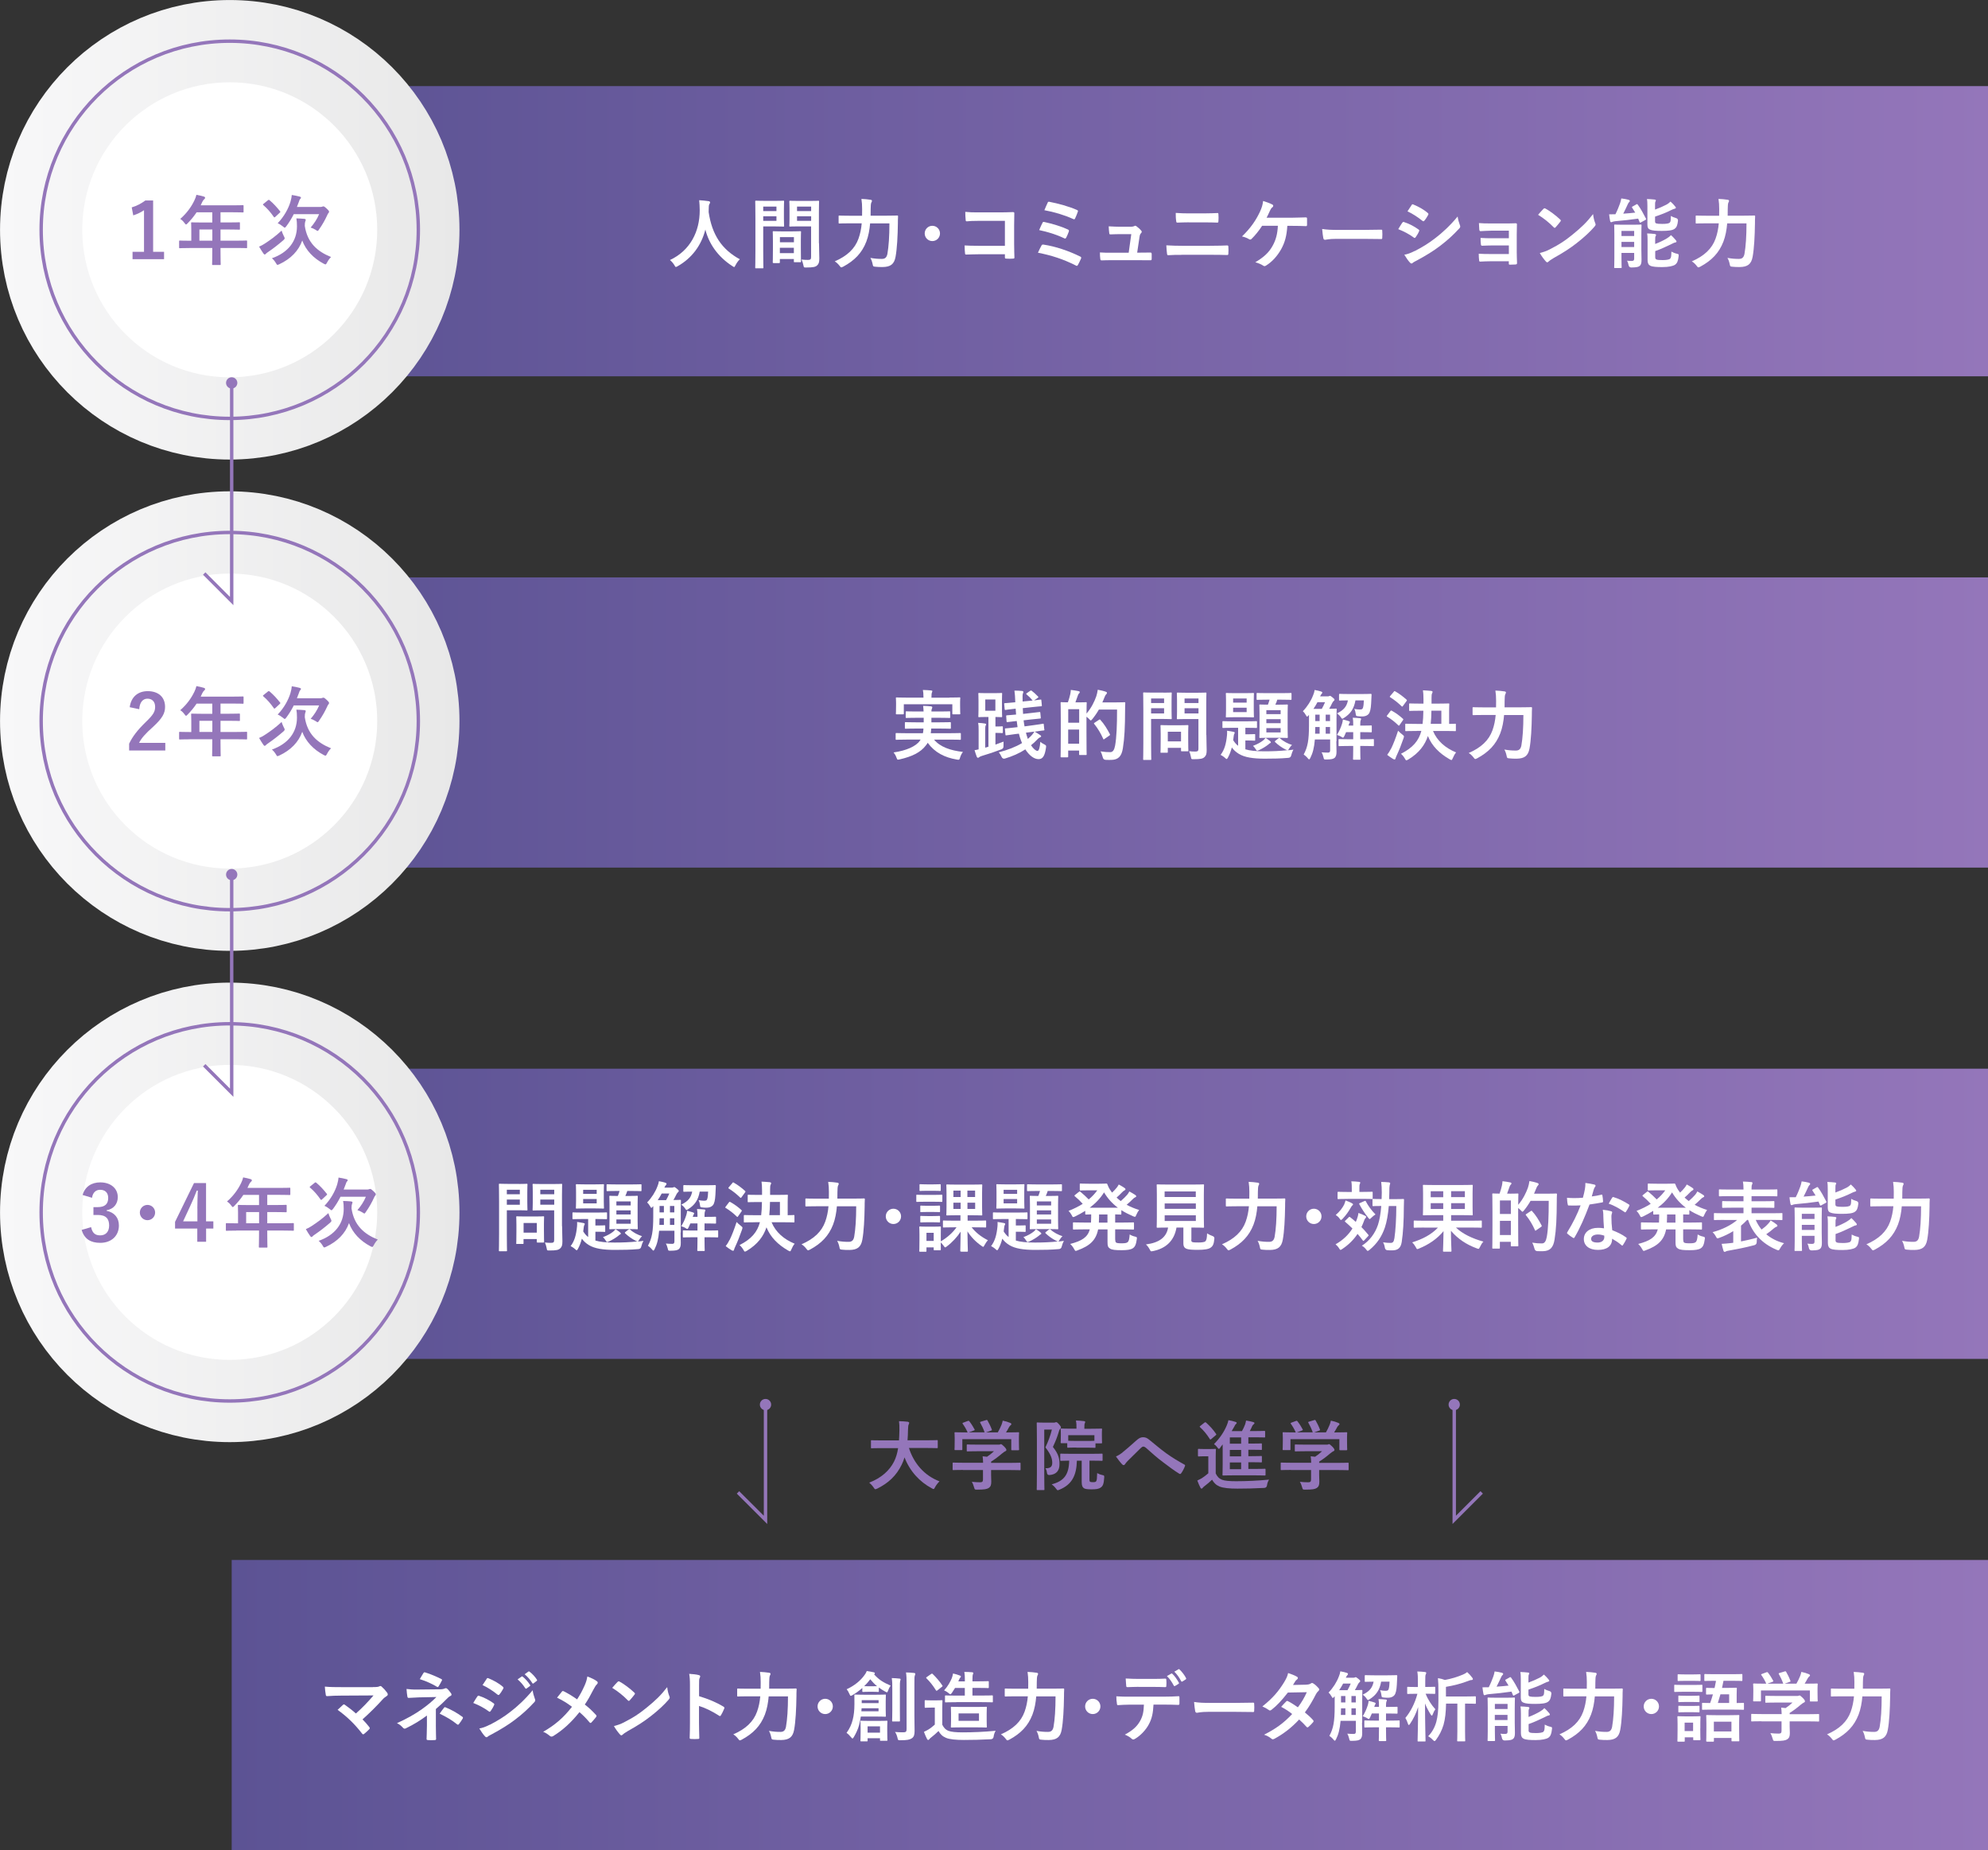 <?xml version="1.0" encoding="UTF-8"?>
<svg id="_レイヤー_2" data-name="レイヤー 2" xmlns="http://www.w3.org/2000/svg" xmlns:xlink="http://www.w3.org/1999/xlink" viewBox="0 0 338.07 314.57">
  <rect x="0" y="0" width="338.07" height="314.57" fill="#333333" stroke="none"/>
  <defs>
    <style>
      .cls-1 {
        fill: none;
        stroke: #9476ba;
        stroke-width: .58px;
      }

      .cls-1, .cls-2, .cls-3, .cls-4 {
        stroke-miterlimit: 10;
      }

      .cls-5 {
        fill: url(#_名称未設定グラデーション_45-2);
      }

      .cls-6 {
        fill: url(#_名称未設定グラデーション_45-4);
      }

      .cls-7 {
        fill: url(#_名称未設定グラデーション_45-3);
      }

      .cls-8 {
        fill: #9476ba;
      }

      .cls-2 {
        stroke: url(#_名称未設定グラデーション_132);
      }

      .cls-2, .cls-9, .cls-3, .cls-4 {
        fill: #fff;
      }

      .cls-2, .cls-3, .cls-4 {
        stroke-width: 13.99px;
      }

      .cls-3 {
        stroke: url(#_名称未設定グラデーション_132-2);
      }

      .cls-4 {
        stroke: url(#_名称未設定グラデーション_132-3);
      }

      .cls-10 {
        fill: url(#_名称未設定グラデーション_45);
      }
    </style>
    <linearGradient id="_名称未設定グラデーション_45" data-name="名称未設定グラデーション 45" x1="-7143.96" y1="-5338.54" x2="-6861.03" y2="-5338.54" gradientTransform="translate(-6805.89 -5299.23) rotate(-180)" gradientUnits="userSpaceOnUse">
      <stop offset="0" stop-color="#9476ba"/>
      <stop offset="1" stop-color="#5c5394"/>
    </linearGradient>
    <linearGradient id="_名称未設定グラデーション_132" data-name="名称未設定グラデーション 132" x1="0" y1="39.07" x2="78.14" y2="39.07" gradientUnits="userSpaceOnUse">
      <stop offset="0" stop-color="#f8f8f9"/>
      <stop offset="1" stop-color="#e8e8e8"/>
    </linearGradient>
    <linearGradient id="_名称未設定グラデーション_45-2" data-name="名称未設定グラデーション 45" y1="-5422.07" y2="-5422.07" xlink:href="#_名称未設定グラデーション_45"/>
    <linearGradient id="_名称未設定グラデーション_132-2" data-name="名称未設定グラデーション 132" y1="122.6" y2="122.6" xlink:href="#_名称未設定グラデーション_132"/>
    <linearGradient id="_名称未設定グラデーション_45-3" data-name="名称未設定グラデーション 45" y1="-5505.6" y2="-5505.6" xlink:href="#_名称未設定グラデーション_45"/>
    <linearGradient id="_名称未設定グラデーション_132-3" data-name="名称未設定グラデーション 132" y1="206.13" y2="206.13" xlink:href="#_名称未設定グラデーション_132"/>
    <linearGradient id="_名称未設定グラデーション_45-4" data-name="名称未設定グラデーション 45" x1="-7143.96" y1="-5589.13" x2="-6845.29" y2="-5589.13" xlink:href="#_名称未設定グラデーション_45"/>
  </defs>
  <g id="_レイヤー_1-2" data-name="レイヤー 1">
    <g>
      <rect class="cls-10" x="55.14" y="14.64" width="282.93" height="49.34"/>
      <g>
        <path class="cls-9" d="M125.07,45.09c-.1.22-.14.31-.23.31-.06,0-.14-.05-.3-.16-2.48-1.6-3.99-3.82-4.59-6.21-.69,2.74-2.33,4.88-4.71,6.23-.14.08-.23.13-.3.13-.09,0-.14-.09-.26-.31-.22-.36-.48-.64-.75-.87,3.42-1.59,5.08-4.84,5.06-8.48-.01-.57-.03-1.12-.09-1.69.51.03,1.13.09,1.6.16.17.03.25.1.25.21,0,.14-.07.22-.13.32-.08.13-.1.44-.1.86-.01.16-.01.31-.01.47.56,3.81,2.2,6.33,5.3,8.02-.3.29-.55.64-.73,1.01Z"/>
        <path class="cls-9" d="M131.9,34.15c.84,0,1.24-.03,1.31-.03.12,0,.13.01.13.16,0,.08-.03.46-.03,1.24v1.61c0,.79.03,1.16.03,1.24,0,.14-.01.16-.13.16-.08,0-.47-.03-1.31-.03h-2.11v4.21c0,1.79.03,2.68.03,2.77,0,.13-.01.14-.14.14h-1.11c-.13,0-.14-.01-.14-.14,0-.09.03-.98.03-2.77v-5.63c0-1.81-.03-2.72-.03-2.8,0-.14.01-.16.14-.16.09,0,.58.03,1.53.03h1.79ZM129.79,35.12v.77h2.25v-.77h-2.25ZM132.04,36.77h-2.25v.78h2.25v-.78ZM131.55,44.72c-.13,0-.14-.01-.14-.16,0-.08.03-.43.03-2.35v-1.14c0-1.14-.03-1.53-.03-1.62,0-.13.01-.14.14-.14.09,0,.4.03,1.39.03h1.75c.99,0,1.3-.03,1.39-.03.13,0,.14.01.14.14,0,.08-.03.47-.03,1.4v1.29c0,1.89.03,2.24.03,2.3,0,.13-.01.14-.14.14h-.94c-.13,0-.14-.01-.14-.14v-.4h-2.38v.53c0,.14-.01.16-.16.16h-.92ZM132.63,41.19h2.38v-.87h-2.38v.87ZM135,43.04v-.91h-2.38v.91h2.38ZM139.28,41.34c0,.91.05,1.95.05,2.59s-.09.94-.38,1.2c-.27.25-.64.35-1.86.35-.39,0-.39.01-.47-.4-.08-.36-.18-.69-.31-.95.4.05.82.06,1.09.06.43,0,.53-.12.53-.51v-5.19h-2.13c-1.01,0-1.35.03-1.43.03-.13,0-.14-.01-.14-.16,0-.08.03-.38.03-1.14v-1.79c0-.75-.03-1.07-.03-1.14,0-.14.01-.16.14-.16.08,0,.42.03,1.43.03h1.91c1.01,0,1.37-.03,1.44-.03.13,0,.14.01.14.16,0,.08-.03.61-.03,1.72v5.34ZM135.54,35.12v.77h2.4v-.77h-2.4ZM137.94,37.55v-.78h-2.4v.78h2.4Z"/>
        <path class="cls-9" d="M147.97,37.96c-.09,1.09-.29,2.2-.65,3.13-.74,1.92-2,3.21-3.93,4.25-.16.07-.25.12-.31.12-.1,0-.17-.08-.31-.27-.26-.34-.55-.6-.82-.75,2.12-.92,3.43-2.16,4.04-3.86.3-.83.47-1.7.55-2.61h-2.03c-1.25,0-1.68.03-1.74.03-.14,0-.16-.01-.16-.14v-1.07c0-.13.01-.14.16-.14.07,0,.49.03,1.74.03h2.09c0-.38.01-.75.01-1.13,0-.64-.03-1.14-.12-1.73.51.03,1.09.06,1.53.14.2.03.26.09.26.18,0,.14-.05.22-.12.33-.06.16-.1.53-.1,1.1,0,.35,0,.73-.01,1.1h2.73c1.26,0,1.69-.03,1.78-.03.13,0,.16.03.16.16-.03.39-.03.83-.03,1.17-.03,2.16-.14,4.32-.4,5.71-.23,1.25-.87,1.7-2.17,1.72-.49.01-.86-.01-1.25-.05-.4-.04-.4-.05-.48-.47-.09-.42-.21-.75-.38-1.03.84.14,1.31.17,1.95.17.48,0,.82-.18.95-.87.22-1.25.34-3,.34-5.17h-3.29Z"/>
        <path class="cls-9" d="M159.85,39.69c0,.72-.58,1.3-1.3,1.3s-1.3-.58-1.3-1.3.58-1.3,1.3-1.3,1.3.58,1.3,1.3Z"/>
        <path class="cls-9" d="M170.9,37.55h-4.54c-.88,0-1.5.03-1.95.08-.14,0-.19-.06-.19-.22-.04-.35-.07-.96-.07-1.39.78.08,1.24.09,2.17.09h3.86c.68,0,1.37-.03,2.05-.05.21,0,.27.05.26.22,0,.69-.03,1.36-.03,2.05v3.11c0,.95.04,1.99.05,2.35,0,.13-.05.17-.23.18-.36.03-.78.03-1.14,0-.21-.01-.25-.03-.25-.22v-.52h-4.47c-.82,0-1.51.04-2.13.05-.12,0-.17-.05-.18-.2-.04-.34-.07-.81-.07-1.35.61.04,1.37.06,2.39.06h4.46v-4.25Z"/>
        <path class="cls-9" d="M177.11,41.75c.06-.12.14-.2.36-.16,1.98.3,4.15,1.01,6.23,2.03.14.06.22.17.13.35-.16.38-.34.74-.52,1.07-.07.1-.12.16-.2.16-.05,0-.12-.03-.18-.07-2.11-1.07-4.17-1.73-6.42-2.16.17-.4.43-.92.6-1.22ZM177.28,37.88c.06-.14.14-.18.34-.13,1.38.3,2.87.75,3.96,1.26.21.09.23.18.17.38-.08.25-.3.75-.43,1-.07.12-.12.17-.18.17-.05,0-.1-.01-.17-.05-1.39-.66-2.77-1.07-4.25-1.39.21-.52.43-1,.56-1.23ZM178.14,34.49c.1-.21.17-.21.35-.17,1.38.26,3.34.79,4.63,1.37.21.09.23.16.16.33-.09.31-.33.84-.46,1.13-.07.16-.18.16-.31.09-1.52-.69-3.25-1.2-4.91-1.5.16-.38.44-1.04.55-1.25Z"/>
        <path class="cls-9" d="M193.97,42.95c.52,0,1.09-.01,1.59-.01.22-.01.27.03.29.23.01.25.01.57,0,.82-.01.25-.05.26-.25.26-.59,0-1.21-.01-1.81-.01h-4.78c-.53,0-1.04,0-1.68.03-.14,0-.2-.06-.22-.26-.05-.27-.06-.69-.06-1.09.74.05,1.22.05,1.87.05h3.02l.44-3.16h-2.09c-.51,0-1.09.03-1.43.04-.16.01-.21-.03-.23-.25-.04-.27-.07-.69-.09-1.12.87.04,1.26.07,1.81.07h1.79c.47,0,.58-.04.77-.12.05-.04.1-.05.14-.05.07,0,.13.04.2.08.23.17.58.46.79.72.08.08.12.16.12.23s-.04.16-.12.23c-.17.18-.21.33-.26.65l-.4,2.67h.61Z"/>
        <path class="cls-9" d="M200.99,43.33c-.85,0-1.7.01-2.34.06-.13,0-.17-.08-.19-.25-.05-.3-.08-.74-.12-1.43.94.06,1.87.08,2.69.08h4.73c1.44,0,2.33-.04,2.92-.06.17,0,.21.06.21.23.03.36.03.77,0,1.13,0,.2-.03.27-.2.27-.62-.03-1.96-.04-2.85-.04h-4.86ZM202.19,37.8c-.82,0-1.39.03-1.99.05-.13,0-.17-.08-.18-.27-.07-.4-.08-.84-.08-1.38.82.06,1.43.08,2.21.08h2.57c1,0,1.78-.04,2.34-.06.1,0,.14.06.14.22.03.38.03.78,0,1.16-.01.18-.04.25-.17.25-.61-.03-1.44-.04-2.28-.04h-2.57Z"/>
        <path class="cls-9" d="M218.92,38.39c-.12,1.73-.4,2.79-1.05,3.98-.64,1.13-1.51,2.13-2.57,2.78-.08.06-.18.1-.27.1-.08,0-.14-.03-.22-.09-.39-.26-.88-.44-1.34-.57,1.51-.9,2.33-1.69,2.94-2.79.56-1,.83-2.02.9-3.41h-2.68c-.55.86-1.21,1.66-1.81,2.24-.06.06-.14.1-.22.1-.07,0-.13-.03-.18-.06-.33-.21-.82-.39-1.21-.47,1.46-1.42,2.35-2.7,3.07-4.24.29-.65.44-1.09.52-1.79.51.16,1.16.38,1.56.6.1.04.16.13.16.22s-.05.2-.14.25c-.18.12-.31.36-.39.53-.2.46-.43.92-.6,1.25h4.17c.81,0,1.68-.05,2.5-.06.16,0,.21.06.21.23.01.35.01.7,0,1.05,0,.13-.05.21-.18.21-.53-.03-1.59-.05-2.38-.05h-.77Z"/>
        <path class="cls-9" d="M227.25,40.61c-1.29,0-1.78.16-1.91.16-.16,0-.26-.08-.3-.27-.07-.3-.14-.91-.2-1.57.84.13,1.5.16,2.81.16h4.19c.99,0,1.99-.03,2.99-.04.2-.01.23.03.23.18.03.39.03.83,0,1.22,0,.16-.05.21-.23.19-.98-.01-1.94-.03-2.9-.03h-4.68Z"/>
        <path class="cls-9" d="M238.47,37.87c.07-.09.13-.16.25-.13.98.32,1.76.74,2.5,1.27.09.06.14.12.14.19,0,.04-.03.09-.05.14-.14.35-.36.69-.57.99-.07.08-.12.13-.17.13s-.09-.03-.16-.08c-.83-.61-1.68-1.04-2.63-1.42.33-.52.53-.9.69-1.1ZM240.58,42.69c1.24-.65,2.3-1.26,3.56-2.25,1.04-.79,2.43-2.04,3.74-3.63.08.57.18.9.38,1.46.04.09.06.17.06.25,0,.1-.04.2-.14.3-1.21,1.3-2.03,2.02-3.3,3-1.13.86-2.34,1.6-3.89,2.44-.31.17-.62.31-.75.44-.08.08-.14.1-.21.1-.09,0-.18-.05-.26-.16-.27-.27-.62-.78-.96-1.33.55-.1,1-.25,1.77-.64ZM240.04,34.88c.09-.16.17-.18.33-.1.83.34,1.73.82,2.44,1.44.08.05.1.12.1.17s-.01.1-.05.17c-.18.33-.44.74-.66.98-.04.06-.09.08-.13.08-.06,0-.13-.04-.2-.09-.68-.56-1.69-1.22-2.52-1.6.22-.34.47-.7.69-1.04Z"/>
        <path class="cls-9" d="M256.58,39.22h-3c-.61,0-1.24.06-1.82.08-.12.01-.18-.09-.2-.3-.03-.32-.04-.57-.06-1.07.74.06,1.14.06,2.08.06h2.26c.64,0,1.35,0,1.92-.03.16,0,.21.08.2.21,0,.58-.03,1.13-.03,1.7v3c0,.58.03,1.18.05,1.85,0,.19-.07.23-.29.25-.21.01-.62.03-.88.03-.21,0-.23-.04-.23-.19v-.39h-3.08c-.61,0-1.2.03-1.79.06-.13,0-.17-.06-.18-.26-.04-.26-.06-.64-.06-1.08.7.05,1.34.05,2.09.05h3.03v-1.46h-2.76c-.58,0-1.22.03-1.78.05-.16,0-.21-.08-.22-.29-.04-.26-.05-.6-.05-1.04.7.05,1.18.06,2.03.06h2.78v-1.31Z"/>
        <path class="cls-9" d="M262.48,35.51c.05-.06.12-.1.18-.1.05,0,.1.03.17.06.66.35,1.74,1.14,2.48,1.85.08.08.12.13.12.18s-.03.1-.08.17c-.2.26-.62.78-.81.97-.06.07-.1.1-.16.1s-.1-.04-.17-.1c-.78-.81-1.72-1.55-2.65-2.12.29-.35.66-.75.91-1.01ZM263.61,42.36c1.59-.82,2.43-1.36,3.74-2.42,1.59-1.29,2.46-2.12,3.56-3.54.08.65.19,1.09.36,1.52.04.09.07.17.07.25,0,.12-.07.22-.21.39-.69.81-1.81,1.85-2.99,2.76-1.08.85-2.17,1.57-3.93,2.55-.58.35-.75.48-.87.6-.08.08-.16.13-.23.13-.06,0-.14-.05-.22-.14-.33-.36-.73-.9-1.04-1.44.66-.18,1.07-.3,1.75-.65Z"/>
        <path class="cls-9" d="M278.25,34.75c.14-.08.2-.04.27.06.51.69.97,1.55,1.37,2.33.06.13.05.18-.09.26l-.74.4c-.14.09-.18.08-.25-.06l-.23-.57c-1.22.18-2.57.33-3.89.44-.25.03-.42.07-.52.12-.06.03-.12.05-.19.05s-.13-.05-.17-.21c-.07-.35-.13-.75-.17-1.13.34,0,.73,0,1.07-.01.33-.64.61-1.37.77-1.81.1-.3.17-.52.23-.88.52.06.86.13,1.24.23.14.05.21.1.21.19s-.07.17-.14.23c-.06.05-.14.17-.23.38-.21.46-.49,1.07-.75,1.56.7-.05,1.39-.1,2.04-.18-.17-.29-.34-.56-.52-.83-.08-.12-.05-.16.09-.22l.62-.35ZM279.12,42.39c0,.66.03,1.37.03,1.77,0,.44-.03.79-.29,1.03-.21.18-.46.27-1.43.29q-.4,0-.48-.39c-.06-.33-.14-.55-.26-.77.3.04.47.05.78.05s.43-.1.43-.39v-.98h-2.16v.84c0,1.03.03,1.52.03,1.6,0,.12-.01.13-.14.13h-.99c-.13,0-.14-.01-.14-.13,0-.09.03-.55.03-1.6v-3.9c0-1.05-.03-1.53-.03-1.62,0-.13.01-.14.14-.14.09,0,.42.03,1.38.03h1.62c.96,0,1.29-.03,1.37-.03.13,0,.14.01.14.14,0,.08-.03.65-.03,1.74v2.33ZM275.74,39.26v.87h2.16v-.87h-2.16ZM277.9,42v-.87h-2.16v.87h2.16ZM281.46,35.63c.71-.26,1.34-.53,1.91-.83.3-.16.53-.35.71-.53.33.29.57.56.79.83.09.09.12.16.12.22,0,.08-.08.13-.18.16-.14.03-.34.1-.6.23-.81.42-1.75.78-2.76,1.12v.77c0,.23.04.33.22.39.16.05.46.08.99.08.69,0,1.14-.06,1.3-.23.16-.16.16-.42.18-1.13.26.16.6.29.91.38q.31.09.3.44c-.09.78-.23,1.14-.6,1.39-.36.26-1.11.34-2.17.34-.92,0-1.62-.05-1.99-.22-.3-.12-.44-.36-.44-.85v-3.08c0-.56-.01-.91-.08-1.27.42.01.87.04,1.3.09.14.01.22.06.22.14,0,.09-.04.14-.08.22-.05.12-.06.22-.06.72v.64ZM281.48,43.69c0,.25.04.35.23.44.16.06.48.09,1.04.09.51,0,1.09-.06,1.26-.23.2-.21.2-.51.22-1.21.26.14.6.29.94.36.32.08.32.09.29.43-.09.81-.25,1.18-.61,1.44-.34.23-1.11.4-2.16.4-.96,0-1.66-.04-2.05-.23-.29-.14-.46-.43-.46-.95v-3.28c0-.56-.01-.9-.08-1.26.42.01.87.04,1.3.09.14.03.22.06.22.16s-.04.16-.08.23c-.05.1-.07.18-.07.69v.62c.7-.26,1.43-.61,1.99-.95.3-.18.52-.35.7-.55.32.27.57.57.81.84.09.12.13.18.13.25,0,.08-.09.14-.21.16-.14.01-.33.1-.58.23-.9.43-1.79.87-2.83,1.23v.98Z"/>
        <path class="cls-9" d="M293.72,37.96c-.09,1.09-.29,2.2-.65,3.13-.74,1.92-2,3.21-3.93,4.25-.16.07-.25.12-.31.12-.1,0-.17-.08-.31-.27-.26-.34-.55-.6-.82-.75,2.12-.92,3.43-2.16,4.04-3.86.3-.83.47-1.7.55-2.61h-2.03c-1.25,0-1.68.03-1.74.03-.14,0-.16-.01-.16-.14v-1.07c0-.13.01-.14.16-.14.07,0,.49.03,1.74.03h2.09c0-.38.01-.75.01-1.13,0-.64-.03-1.14-.12-1.73.51.03,1.09.06,1.53.14.2.03.26.09.26.18,0,.14-.05.22-.12.33-.06.16-.1.53-.1,1.1,0,.35,0,.73-.01,1.1h2.73c1.26,0,1.69-.03,1.78-.03.13,0,.16.03.16.16-.03.39-.03.83-.03,1.17-.03,2.16-.14,4.32-.4,5.71-.23,1.25-.87,1.7-2.17,1.72-.49.01-.86-.01-1.25-.05-.4-.04-.4-.05-.48-.47-.09-.42-.21-.75-.38-1.03.84.14,1.31.17,1.95.17.48,0,.82-.18.95-.87.22-1.25.34-3,.34-5.17h-3.29Z"/>
      </g>
      <g>
        <circle class="cls-2" cx="39.07" cy="39.07" r="32.07"/>
        <g>
          <path class="cls-8" d="M26.04,42.81h1.86v1.26h-5.36v-1.26h1.95v-7.07c-.49.34-1.12.65-1.83.88l-.26-1.36c.86-.25,1.62-.66,2.31-1.17h1.33v8.72Z"/>
          <path class="cls-8" d="M32.22,42.17c-1.14,0-1.55.03-1.62.03-.13,0-.14-.01-.14-.14v-1.03c0-.12.01-.13.14-.13.08,0,.48.03,1.62.03h.31v-1.82c0-.74-.03-1.09-.03-1.17,0-.13.01-.14.16-.14.08,0,.52.03,1.78.03h1.66v-1.73h-2.67c-.43.65-.94,1.27-1.52,1.86-.13.14-.21.21-.27.21s-.13-.08-.26-.25c-.25-.34-.48-.55-.73-.7,1.08-.94,1.87-2.02,2.41-3.15.16-.33.27-.64.34-.95.47.09.9.18,1.25.29.16.05.23.12.23.22s-.07.16-.16.25c-.1.09-.2.19-.33.47l-.26.56h5.37c1.26,0,1.7-.03,1.78-.03.13,0,.14.01.14.14v.96c0,.13-.01.14-.14.14-.08,0-.52-.03-1.78-.03h-2v1.73h1.39c1.27,0,1.7-.03,1.78-.03.12,0,.13.01.13.14v.98c0,.13-.01.14-.13.14-.08,0-.51-.03-1.78-.03h-1.39v1.9h2.76c1.14,0,1.55-.03,1.62-.03.13,0,.14.01.14.13v1.03c0,.13-.01.14-.14.14-.08,0-.48-.03-1.62-.03h-2.76v.64c0,1.36.03,2.05.03,2.12,0,.13-.01.14-.14.14h-1.16c-.14,0-.16-.01-.16-.14,0-.08.03-.75.03-2.12v-.64h-3.89ZM36.11,40.92v-1.9h-2.2v1.9h2.2Z"/>
          <path class="cls-8" d="M48.28,40.16c.09.18.13.27.13.36s-.07.17-.21.31c-1,.86-1.74,1.42-2.6,2.01-.2.14-.31.21-.39.31-.07.08-.13.12-.2.12s-.16-.08-.22-.18c-.2-.29-.49-.73-.73-1.16.34-.14.66-.31.96-.51,1.01-.66,1.79-1.22,2.87-2.21.08.26.21.61.38.94ZM45.57,34.05c.07-.05.1-.08.14-.08.03,0,.06.03.12.06.71.6,1.21,1.16,1.79,1.88.08.1.08.13-.04.25l-.75.7c-.16.13-.18.14-.26.03-.55-.78-1.09-1.42-1.79-2.02-.1-.09-.09-.12.05-.23l.74-.6ZM55.61,44.65c-.12.21-.16.3-.26.3-.06,0-.16-.04-.31-.12-1.73-.92-3.02-2.26-3.64-3.94-.62,1.75-1.94,3.12-3.91,4.04-.14.06-.23.1-.3.1-.1,0-.14-.08-.26-.29-.2-.34-.44-.62-.69-.83,2.77-.97,4.26-2.92,4.26-5.43,0-.6-.03-.95-.1-1.35.47.01.91.04,1.38.08.14.03.21.06.21.16,0,.1-.03.17-.08.29-.05.12-.08.34-.08.75.43,2.85,2.11,4.34,4.47,5.29-.25.22-.51.6-.69.95ZM49.94,36.44c-.35.7-.77,1.39-1.26,2.04-.13.16-.2.23-.26.23s-.14-.06-.3-.2c-.29-.23-.64-.46-.9-.55,1.12-1.17,1.83-2.52,2.17-3.64.14-.51.21-.85.23-1.17.47.06.96.18,1.33.27.16.04.23.1.23.18s-.04.14-.13.23c-.09.09-.14.23-.26.58-.09.26-.2.52-.3.78h3.99c.16,0,.26-.03.31-.05.05-.03.14-.05.2-.05.09,0,.17.01.57.38.36.34.4.43.4.53,0,.08-.03.14-.09.21-.09.09-.14.18-.23.39-.35.77-.81,1.6-1.37,2.39-.12.18-.17.27-.26.27-.07,0-.16-.06-.31-.17-.27-.17-.6-.32-.87-.4.62-.73,1.09-1.44,1.44-2.28h-4.34Z"/>
        </g>
        <circle class="cls-1" cx="39.07" cy="39.07" r="32.07"/>
      </g>
      <rect class="cls-5" x="55.14" y="98.17" width="282.93" height="49.34"/>
      <g>
        <path class="cls-9" d="M154.13,125.75c-1.2,0-1.6.03-1.68.03-.13,0-.14-.01-.14-.14v-.85c0-.14.01-.16.14-.16.08,0,.48.03,1.68.03h2.82c.05-.25.08-.51.09-.79h-1.25c-1.25,0-1.69.03-1.77.03-.13,0-.14-.01-.14-.14v-.82c0-.14.01-.16.14-.16.08,0,.52.03,1.77.03h1.29v-.77h-1.2c-1.21,0-1.64.03-1.72.03-.13,0-.14-.01-.14-.16v-.81c0-.14.01-.16.14-.16.08,0,.51.03,1.72.03h1.18c-.01-.4-.05-.71-.08-.96.43.01.94.03,1.33.08.16.03.23.08.23.17,0,.08-.04.18-.08.27s-.07.19-.07.44h1.34c1.2,0,1.63-.03,1.7-.03.14,0,.16.01.16.16v.81c0,.14-.01.16-.16.16-.08,0-.51-.03-1.7-.03h-1.34v.77h1.4c1.26,0,1.68-.03,1.75-.03.14,0,.16.01.16.16v.82c0,.13-.01.14-.16.14-.08,0-.49-.03-1.75-.03h-1.43c-.01.29-.05.55-.08.79h3.28c1.2,0,1.6-.03,1.68-.03.14,0,.16.01.16.16v.85c0,.13-.01.14-.16.14-.08,0-.48-.03-1.68-.03h-2.72c1.04,1.25,2.77,1.85,4.91,2.09-.19.25-.39.62-.49.98-.08.27-.12.35-.26.35-.06,0-.16,0-.29-.03-2.09-.35-3.76-1.21-4.95-2.85-.09.16-.19.31-.31.45-.92,1.2-2.35,1.89-4.45,2.37-.13.03-.25.05-.3.05-.1,0-.16-.09-.25-.35-.12-.36-.33-.68-.49-.88,2.18-.31,3.82-1.05,4.47-1.99l.12-.2h-2.44ZM161.44,118.6c1.21,0,1.64-.03,1.72-.03.13,0,.14.01.14.14,0,.06-.03.3-.03.65v.55c0,1.13.03,1.34.03,1.4,0,.13-.01.14-.14.14h-1.07c-.13,0-.14-.01-.14-.14v-1.57h-8.25v1.57c0,.13-.01.14-.16.14h-1.05c-.13,0-.14-.01-.14-.14,0-.06.03-.27.03-1.4v-.44c0-.45-.03-.69-.03-.75,0-.13.01-.14.14-.14.09,0,.52.03,1.72.03h2.83v-.07c0-.56-.03-.91-.1-1.23.48.01.96.04,1.4.08.14.01.21.06.21.12,0,.09-.04.16-.08.26-.04.1-.07.27-.07.78v.07h3.04Z"/>
        <path class="cls-9" d="M169.28,126.6c.44-.16.91-.33,1.38-.51-.01.22-.01.49-.01.75q.03.42-.35.56c-1.09.42-2.21.79-3.32,1.12-.22.07-.38.14-.44.2-.07.05-.14.12-.22.12-.1,0-.16-.05-.21-.16-.16-.4-.27-.78-.38-1.14.22-.03.46-.06.69-.13v-3.29c0-.57-.01-.86-.08-1.22.43.03.9.06,1.17.12.12.03.18.05.18.13,0,.09-.04.16-.08.23-.05.09-.07.3-.07.78v2.96l.55-.16v-5.06h-.36c-.86,0-1.13.03-1.22.03-.13,0-.14-.01-.14-.14,0-.09.03-.4.03-1.13v-1.57c0-.73-.03-1.04-.03-1.13,0-.13.01-.14.14-.14.09,0,.36.03,1.22.03h1.31c.87,0,1.14-.03,1.24-.03.13,0,.14.01.14.14,0,.09-.03.4-.03,1.13v1.57c0,.73.03,1.04.03,1.13,0,.13-.01.14-.14.14-.09,0-.33-.01-1-.03v1.62h.35c.49,0,.68-.03.75-.03.14,0,.16.01.16.14v.87c0,.13-.01.14-.16.14-.08,0-.26-.03-.75-.03h-.35v1.96ZM169.27,118.93h-1.72v1.91h1.72v-1.91ZM177.61,124.03c.01.13,0,.14-.13.16-.13.01-.53.05-1.53.21.33.18.68.4.94.58.12.08.16.13.16.2,0,.08-.04.13-.16.17-.14.05-.26.14-.43.31-.36.39-.74.74-1.13,1.05.4.61.84.96,1.09.96.27,0,.42-.6.49-1.55.21.18.39.3.66.43.36.19.36.21.3.61-.19,1.3-.52,1.91-1.25,1.91-.82,0-1.62-.68-2.26-1.66-1.04.68-2.18,1.17-3.47,1.56q-.39.1-.56-.27c-.13-.3-.3-.58-.49-.79,1.5-.39,2.85-.9,3.96-1.57-.06-.14-.12-.29-.17-.43-.14-.36-.26-.75-.36-1.17l-.48.05-1.64.23c-.14.01-.16,0-.17-.13l-.08-.91c-.01-.12,0-.13.14-.14.14-.01.53-.04,1.64-.17l.36-.04c-.05-.34-.1-.69-.14-1.04h-.04l-1.53.18c-.13.01-.14,0-.16-.13l-.06-.86c-.01-.13,0-.14.12-.16.17-.01.52-.03,1.56-.13-.03-.33-.05-.65-.07-.99h-.1c-1.11.12-1.5.18-1.61.2-.13.01-.14,0-.16-.13l-.08-.86c-.01-.14,0-.14.14-.16.16-.01.52-.03,1.62-.14h.12v-.13c-.04-.87-.05-1.25-.14-1.86.47,0,.86.01,1.31.06.13.01.21.09.21.16,0,.12-.04.18-.08.27-.06.16-.08.46-.05,1.33v.03l1.43-.14.27-.03-.04-.05c-.29-.35-.62-.69-.96-.96-.07-.05-.09-.08-.09-.12s.04-.08.12-.13l.55-.38c.13-.08.17-.08.27-.01.35.26.71.59,1.08.98.08.09.08.14-.07.23l-.61.42c.69-.08.99-.12,1.1-.14.13-.01.13,0,.14.14l.08.84c.01.13,0,.14-.13.16-.14.01-.56.04-1.65.16l-1.46.16c.01.32.03.65.05.98l1.22-.14c1.05-.12,1.42-.17,1.55-.18.13-.01.14-.01.16.12l.08.82c.01.13,0,.16-.13.17-.14.01-.53.04-1.59.16l-1.2.14c.04.35.09.69.16,1.03l1.48-.2c1.1-.14,1.53-.23,1.65-.25.1-.01.13,0,.14.13l.09.87ZM174.79,125.63c.26-.21.49-.43.71-.68.14-.17.29-.35.4-.56l-1.43.18c.06.26.13.51.22.75l.09.3Z"/>
        <path class="cls-9" d="M183.35,119.42c.92,0,1.22-.03,1.31-.03.13,0,.14.01.14.14,0,.07-.03.52-.03,1.79.85-1,1.34-2.04,1.66-2.94.1-.34.2-.7.25-1.11.49.09,1.05.22,1.29.31.17.05.27.12.27.21,0,.1-.01.14-.13.26-.1.09-.22.3-.35.66-.09.25-.2.48-.3.71h2.43c.94,0,1.24-.03,1.31-.03.13,0,.16.03.16.16-.03.36-.03.72-.03,1.08-.01,2.99-.1,4.88-.38,6.59-.21,1.33-.74,1.95-1.96,1.98-.29,0-.65.01-.99-.01q-.38-.03-.47-.44c-.09-.35-.23-.74-.38-1,.7.1,1.14.14,1.66.13.47,0,.69-.43.82-1.12.25-1.4.33-3.42.33-6.12h-3.09c-.31.55-.68,1.09-1.11,1.62-.13.16-.21.23-.27.23s-.13-.08-.27-.23c-.14-.14-.3-.29-.46-.4v2.69c0,3.03.03,3.6.03,3.68,0,.13-.01.14-.14.14h-1c-.13,0-.14-.01-.14-.14v-.62h-1.86v.99c0,.14-.01.16-.16.16h-.99c-.13,0-.14-.01-.14-.16,0-.08.03-.69.03-3.85v-2.25c0-2.26-.03-2.89-.03-2.98,0-.13.01-.14.14-.14.08,0,.35.03,1.1.03.16-.46.31-.95.4-1.37.05-.25.08-.44.1-.74.47.05.95.13,1.34.21.12.03.18.09.18.17,0,.09-.03.13-.12.21-.08.06-.14.18-.18.29-.14.39-.29.83-.44,1.23h.44ZM181.66,120.58v2.3h1.86v-2.3h-1.86ZM183.51,126.45v-2.41h-1.86v2.41h1.86ZM186.89,122.38c.07-.04.1-.06.14-.06.03,0,.05.03.1.08.64.69,1.18,1.59,1.6,2.41.07.13.05.17-.1.27l-.81.56c-.07.05-.1.08-.13.08-.04,0-.07-.04-.09-.12-.43-.95-.92-1.77-1.52-2.51-.08-.1-.07-.13.09-.23l.71-.47Z"/>
        <path class="cls-9" d="M197.83,117.77c.84,0,1.22-.03,1.3-.03.12,0,.13.01.13.14,0,.08-.03.47-.03,1.29v1.69c0,.81.03,1.2.03,1.27,0,.13-.01.14-.13.14-.08,0-.46-.03-1.3-.03h-2.08v4.06c0,1.79.03,2.68.03,2.77,0,.13-.01.14-.14.14h-1.1c-.13,0-.14-.01-.14-.14,0-.09.03-.98.03-2.77v-5.63c0-1.79-.03-2.7-.03-2.8,0-.13.01-.14.14-.14.09,0,.57.03,1.52.03h1.78ZM195.75,118.76v.77h2.21v-.77h-2.21ZM197.96,120.42h-2.21v.88h2.21v-.88ZM197.49,127.99c-.13,0-.14,0-.14-.13,0-.08.03-.4.03-2.12v-.94c0-.95-.03-1.29-.03-1.38,0-.13.01-.14.14-.14.09,0,.4.03,1.38.03h1.7c.97,0,1.29-.03,1.38-.03.13,0,.14.01.14.14,0,.08-.03.42-.03,1.13v1c0,1.64.03,1.95.03,2.03,0,.14-.01.16-.14.16h-.95c-.14,0-.16-.01-.16-.16v-.43h-2.25v.7c0,.13-.01.13-.16.13h-.95ZM198.59,126.05h2.25v-1.64h-2.25v1.64ZM205.15,124.94c0,.91.05,1.95.05,2.59s-.08.92-.38,1.2c-.29.26-.65.35-1.81.35-.42,0-.42.01-.49-.4-.07-.38-.17-.69-.3-.96.39.05.71.06,1.05.06.43,0,.53-.12.53-.51v-5.02h-2.08c-1.01,0-1.35.03-1.43.03-.14,0-.16-.01-.16-.14,0-.09.03-.39.03-1.17v-1.9c0-.78-.03-1.09-.03-1.18,0-.13.01-.14.16-.14.08,0,.42.03,1.43.03h1.87c1,0,1.35-.03,1.43-.03.13,0,.14.01.14.14,0,.08-.03.62-.03,1.73v5.33ZM201.44,118.76v.77h2.37v-.77h-2.37ZM203.81,121.3v-.88h-2.37v.88h2.37Z"/>
        <path class="cls-9" d="M217.39,125.56c.08-.06.12-.09.17-.09.04,0,.07.03.12.06.6.55,1.33.9,2.03,1.13-.16.14-.31.34-.46.57-.16.27-.18.3-.26.34.3-.03.64-.06.96-.12-.16.3-.27.58-.36.94q-.08.43-.49.46c-1.33.12-2.59.14-4.03.14-2.01,0-3.42-.23-4.38-.81-.57-.35-.9-.68-1.21-1.1-.16.6-.36,1.18-.66,1.72-.1.17-.16.25-.22.25s-.13-.05-.26-.18c-.25-.23-.56-.42-.77-.53.66-.86.95-1.89,1.09-3.37.01-.21.03-.46.01-.73.35.04.73.12,1.08.18.16.03.22.08.22.14,0,.09-.03.14-.08.23-.04.08-.07.16-.09.36l-.09.7c.25.38.49.69.84.95v-3.06h-.97c-1.12,0-1.5.03-1.57.03-.12,0-.13-.01-.13-.14v-.88c0-.13.01-.14.13-.14.08,0,.46.03,1.57.03h2.47c1.12,0,1.5-.03,1.57-.03.13,0,.14.01.14.14v.88c0,.13-.01.14-.14.14-.08,0-.46-.03-1.57-.03h-.27v1.1h.57c.7,0,.88-.03.96-.03.13,0,.14.01.14.14v.84c0,.13-.01.14-.14.14-.08,0-.26-.03-.96-.03h-.57v1.5c.77.23,1.78.34,3.25.34,1.34,0,2.61-.05,3.93-.19-.09-.01-.16-.04-.3-.1-.71-.35-1.29-.78-1.81-1.27-.1-.1-.08-.14.05-.25l.49-.39ZM211.72,117.85c.98,0,1.31-.03,1.39-.03.12,0,.13.01.13.14,0,.08-.03.39-.03,1.13v1.6c0,.75.03,1.07.03,1.14,0,.13-.01.14-.13.14-.08,0-.42-.03-1.39-.03h-1.72c-.98,0-1.31.03-1.4.03-.13,0-.14-.01-.14-.14,0-.09.03-.39.03-1.14v-1.6c0-.74-.03-1.05-.03-1.13,0-.13.01-.14.14-.14.09,0,.43.03,1.4.03h1.72ZM212,119.46v-.7h-2.3v.7h2.3ZM212,120.33h-2.3v.74h2.3v-.74ZM215.98,126.01c.09.08.14.12.14.19,0,.09-.07.13-.16.17s-.16.1-.27.21c-.43.34-.95.66-1.59.96-.16.06-.23.1-.31.1-.09,0-.13-.08-.23-.23-.18-.29-.3-.42-.48-.6.82-.31,1.27-.58,1.72-.92.14-.12.27-.25.42-.43.29.17.53.36.77.55ZM215.42,118.96c-1.12,0-1.5.03-1.57.03-.14,0-.16-.01-.16-.13v-.9c0-.13.01-.14.16-.14.08,0,.46.03,1.57.03h2.5c1.12,0,1.5-.03,1.57-.03.13,0,.14.01.14.14v.9c0,.12-.01.13-.14.13-.08,0-.46-.03-1.57-.03h-.71c-.1.33-.21.6-.33.85h.58c.99,0,1.31-.03,1.4-.03.13,0,.14.01.14.14,0,.08-.03.46-.03,1.37v2.68c0,.9.03,1.29.03,1.36,0,.13-.01.14-.14.14-.09,0-.42-.03-1.4-.03h-1.77c-.99,0-1.31.03-1.39.03-.13,0-.14-.01-.14-.14,0-.08.03-.47.03-1.36v-2.68c0-.91-.03-1.29-.03-1.37,0-.13.01-.14.14-.14.08,0,.39.03,1.31.03.12-.27.19-.53.29-.85h-.48ZM215.35,121.42h2.43v-.68h-2.43v.68ZM217.78,122.96v-.69h-2.43v.69h2.43ZM217.78,123.8h-2.43v.73h2.43v-.73Z"/>
        <path class="cls-9" d="M227.25,126.04c0,.58.03,1.22.03,1.74,0,.48-.05.82-.33,1.08-.25.19-.56.26-1.4.27-.4,0-.4.01-.49-.39-.08-.31-.17-.58-.32-.83.46.04.81.05,1.12.05.23-.01.34-.1.34-.42v-1.81h-2.6c-.12,1.43-.36,2.33-.77,3.13-.09.17-.14.25-.21.25-.05,0-.1-.05-.18-.14-.26-.32-.51-.53-.74-.69.68-1.25.9-2.43.9-4.98v-1.76l-.1.12c-.1.12-.17.18-.22.18-.06,0-.12-.09-.21-.26-.17-.3-.34-.51-.51-.66.79-.82,1.39-1.78,1.75-2.73.13-.31.21-.58.25-.88.38.06.83.17,1.09.26.14.04.21.1.21.18,0,.09-.04.14-.1.21-.09.09-.17.21-.27.44h1.27c.12,0,.18-.01.25-.04.05-.03.09-.05.17-.05.07,0,.14.04.43.27.27.21.33.3.33.38,0,.09-.03.14-.14.23-.08.06-.17.18-.26.36-.17.35-.34.68-.51.96.77,0,1.04-.03,1.12-.03.14,0,.16.01.16.14,0,.08-.03.56-.03,1.51v3.89ZM224.78,120.52c.21-.38.38-.71.55-1.13h-1.29c-.2.38-.43.77-.68,1.13h1.42ZM224.41,124.74v-1.13h-.74c0,.4-.01.79-.03,1.13h.77ZM224.41,122.6v-1.09h-.74v1.09h.74ZM225.44,121.51v1.09h.74v-1.09h-.74ZM226.18,124.74v-1.13h-.74v1.13h.74ZM230.12,123.03c0-.36-.01-.64-.08-1,.43.01.88.04,1.25.08.12.01.17.05.17.13s-.04.16-.07.22c-.04.1-.07.26-.07.57v.34c1.29,0,1.74-.03,1.82-.03.13,0,.14.01.14.14v.87c0,.14-.01.16-.14.16-.08,0-.53-.03-1.82-.03v1.21h.59c1.13,0,1.51-.03,1.59-.03.13,0,.14.01.14.14v.9c0,.14-.01.16-.14.16-.08,0-.46-.03-1.59-.03h-.59v.52c0,1.08.03,1.61.03,1.68,0,.13-.01.14-.14.14h-.96c-.14,0-.16-.01-.16-.14,0-.08.03-.6.03-1.68v-.52h-.75c-1.13,0-1.52.03-1.6.03-.13,0-.14-.01-.14-.16v-.9c0-.13.01-.14.14-.14.08,0,.47.03,1.6.03h.75v-1.21h-1.21c-.09.23-.19.44-.29.65-.1.19-.16.29-.23.29-.07,0-.16-.05-.3-.16-.21-.12-.48-.23-.73-.31.38-.61.65-1.22.87-1.92.08-.3.12-.48.13-.7.4.09.66.17.98.27.14.05.21.09.21.16,0,.08-.01.1-.04.14-.08.1-.1.17-.17.4l-.03.06h.81v-.34ZM227.72,118.11c0-.13.01-.14.14-.14.08,0,.43.03,1.51.03h2.2c1.07,0,1.43-.03,1.51-.03.13,0,.17.04.16.16l-.03.65c-.05,1.25-.1,1.87-.32,2.38-.2.44-.68.65-1.22.65-.22,0-.4,0-.69-.03-.35-.04-.39-.04-.42-.34-.04-.36-.12-.66-.25-.91.35.06.65.1.92.1.38,0,.48-.06.56-.33.09-.3.12-.69.14-1.22h-1.43c-.25,1.42-.83,2.27-1.95,2.98-.14.09-.22.14-.29.14-.08,0-.13-.08-.25-.26-.18-.27-.42-.49-.64-.65,1.14-.56,1.65-1.16,1.85-2.21-.96,0-1.3.03-1.37.03-.13,0-.14-.01-.14-.14v-.86Z"/>
        <path class="cls-9" d="M236.44,120.91c.1-.13.14-.13.26-.06.64.35,1.29.82,1.87,1.35.05.05.08.08.08.1,0,.04-.03.08-.08.16l-.58.83c-.04.06-.07.09-.1.09-.03,0-.07-.03-.12-.08-.56-.55-1.21-1.05-1.85-1.44-.07-.04-.1-.06-.1-.09,0-.04.04-.09.09-.16l.53-.7ZM236.57,127.28c.36-.74.77-1.77,1.18-3.04.2.21.46.44.73.65.21.16.27.22.27.34,0,.06-.03.14-.07.29-.36,1.04-.75,2.04-1.16,2.91-.1.22-.17.39-.2.52-.03.1-.08.18-.16.18-.09,0-.18-.05-.27-.1-.33-.2-.62-.39-.99-.69.27-.36.43-.62.65-1.05ZM237.02,117.6c.1-.12.14-.12.25-.05.65.36,1.33.88,1.9,1.39.05.04.08.08.08.12s-.03.08-.08.16l-.6.82c-.09.13-.12.12-.22.04-.57-.56-1.3-1.14-1.92-1.52-.07-.04-.09-.06-.09-.09,0-.04.03-.08.09-.16l.6-.7ZM240.92,124.28c-1.29,0-1.73.03-1.81.03-.13,0-.14-.01-.14-.14v-.96c0-.14.01-.16.14-.16.08,0,.52.03,1.81.03h1c.08-.62.12-1.35.13-2.24h-.6c-1.2,0-1.61.03-1.68.03-.13,0-.14-.01-.14-.14v-.99c0-.13.01-.14.14-.14.06,0,.48.03,1.68.03h.62v-.75c0-.73-.03-1.05-.09-1.51.46.03.97.05,1.42.1.13.03.22.08.22.16,0,.09-.04.16-.09.27-.07.13-.09.34-.09.78v.95h1.18c1.21,0,1.62-.03,1.7-.03.13,0,.14.01.14.14,0,.08-.03.4-.03,1.14v2.2c.68,0,.95-.03,1.01-.03.13,0,.14.01.14.16v.96c0,.13-.01.14-.14.14-.08,0-.52-.03-1.79-.03h-1.96c.7,1.68,2.08,2.89,3.93,3.65-.21.23-.4.58-.57.98-.09.22-.14.31-.23.31-.07,0-.16-.05-.31-.13-1.73-1-2.99-2.24-3.69-3.95-.49,1.51-1.5,2.89-3.33,3.99-.16.09-.25.14-.33.14-.09,0-.14-.09-.26-.3-.18-.32-.42-.61-.66-.81,2-1.01,3.03-2.21,3.47-3.89h-.79ZM245.11,123.07v-2.24h-1.69c-.01.87-.05,1.6-.12,2.24h1.81Z"/>
        <path class="cls-9" d="M255.78,121.55c-.09,1.09-.29,2.2-.65,3.13-.74,1.92-2,3.21-3.93,4.25-.16.07-.25.12-.31.12-.1,0-.17-.08-.31-.27-.26-.34-.55-.6-.82-.75,2.12-.92,3.43-2.16,4.04-3.86.3-.83.47-1.7.55-2.61h-2.03c-1.25,0-1.68.03-1.74.03-.14,0-.16-.01-.16-.14v-1.07c0-.13.01-.14.16-.14.07,0,.49.03,1.74.03h2.09c0-.38.01-.75.01-1.13,0-.64-.03-1.14-.12-1.73.51.03,1.09.06,1.53.14.2.03.26.09.26.18,0,.14-.05.22-.12.33-.06.16-.1.53-.1,1.1,0,.35,0,.73-.01,1.1h2.73c1.26,0,1.69-.03,1.78-.03.13,0,.16.03.16.16-.03.39-.03.83-.03,1.17-.03,2.16-.14,4.32-.4,5.71-.23,1.25-.87,1.7-2.17,1.72-.49.01-.86-.01-1.25-.05-.4-.04-.4-.05-.48-.47-.09-.42-.21-.75-.38-1.03.84.14,1.31.17,1.95.17.48,0,.82-.18.95-.87.22-1.25.34-3,.34-5.17h-3.29Z"/>
      </g>
      <g>
        <circle class="cls-3" cx="39.07" cy="122.6" r="32.07"/>
        <g>
          <path class="cls-8" d="M22.06,120.25c.22-1.78,1.43-2.74,3.05-2.74,1.78,0,2.96.96,2.96,2.68,0,1.1-.48,1.94-2,3.35-1.37,1.22-2.01,1.95-2.42,2.76h4.46v1.3h-6.15v-1.16c.58-1.22,1.42-2.31,2.83-3.68,1.3-1.25,1.59-1.77,1.59-2.59,0-.87-.51-1.38-1.3-1.38s-1.33.61-1.4,1.79l-1.62-.34Z"/>
          <path class="cls-8" d="M32.22,125.7c-1.14,0-1.55.03-1.62.03-.13,0-.14-.01-.14-.14v-1.03c0-.12.01-.13.14-.13.08,0,.48.03,1.62.03h.31v-1.82c0-.74-.03-1.09-.03-1.17,0-.13.01-.14.16-.14.08,0,.52.03,1.78.03h1.66v-1.73h-2.67c-.43.65-.94,1.27-1.52,1.86-.13.14-.21.21-.27.21s-.13-.08-.26-.25c-.25-.34-.48-.55-.73-.7,1.08-.94,1.87-2.02,2.41-3.15.16-.33.27-.64.34-.95.47.09.9.18,1.25.29.16.05.23.12.23.22s-.07.16-.16.25c-.1.09-.2.19-.33.47l-.26.56h5.37c1.26,0,1.7-.03,1.78-.03.13,0,.14.01.14.14v.96c0,.13-.01.14-.14.14-.08,0-.52-.03-1.78-.03h-2v1.73h1.39c1.27,0,1.7-.03,1.78-.03.12,0,.13.01.13.14v.98c0,.13-.01.14-.13.14-.08,0-.51-.03-1.78-.03h-1.39v1.9h2.76c1.14,0,1.55-.03,1.62-.03.13,0,.14.01.14.13v1.03c0,.13-.01.14-.14.14-.08,0-.48-.03-1.62-.03h-2.76v.64c0,1.36.03,2.05.03,2.12,0,.13-.01.14-.14.14h-1.16c-.14,0-.16-.01-.16-.14,0-.08.03-.75.03-2.12v-.64h-3.89ZM36.11,124.45v-1.9h-2.2v1.9h2.2Z"/>
          <path class="cls-8" d="M48.28,123.69c.09.18.13.27.13.36s-.07.17-.21.31c-1,.86-1.74,1.42-2.6,2.02-.2.14-.31.21-.39.31-.07.08-.13.12-.2.12s-.16-.08-.22-.18c-.2-.29-.49-.73-.73-1.16.34-.14.66-.31.96-.51,1.01-.66,1.79-1.22,2.87-2.21.08.26.21.61.38.94ZM45.57,117.57c.07-.05.1-.08.14-.08.03,0,.06.03.12.06.71.6,1.21,1.16,1.79,1.88.08.1.08.13-.04.25l-.75.7c-.16.13-.18.14-.26.03-.55-.78-1.09-1.42-1.79-2.02-.1-.09-.09-.12.05-.23l.74-.6ZM55.61,128.18c-.12.21-.16.3-.26.3-.06,0-.16-.04-.31-.12-1.73-.92-3.02-2.26-3.64-3.94-.62,1.75-1.94,3.12-3.91,4.04-.14.06-.23.1-.3.1-.1,0-.14-.08-.26-.29-.2-.34-.44-.62-.69-.83,2.77-.98,4.26-2.92,4.26-5.43,0-.6-.03-.95-.1-1.35.47.01.91.04,1.38.08.14.03.21.06.21.16,0,.1-.03.17-.08.29-.05.12-.08.34-.08.75.43,2.85,2.11,4.34,4.47,5.29-.25.22-.51.6-.69.95ZM49.94,119.97c-.35.7-.77,1.39-1.26,2.04-.13.16-.2.23-.26.23s-.14-.06-.3-.2c-.29-.23-.64-.45-.9-.55,1.12-1.17,1.83-2.52,2.17-3.64.14-.51.21-.84.23-1.17.47.06.96.18,1.33.27.16.04.23.1.23.18s-.04.14-.13.23c-.09.09-.14.23-.26.58-.09.26-.2.52-.3.78h3.99c.16,0,.26-.03.31-.05.05-.03.14-.05.2-.05.09,0,.17.01.57.38.36.34.4.43.4.53,0,.08-.03.14-.09.21-.09.09-.14.18-.23.39-.35.77-.81,1.6-1.37,2.39-.12.18-.17.27-.26.27-.07,0-.16-.06-.31-.17-.27-.17-.6-.33-.87-.4.62-.73,1.09-1.44,1.44-2.28h-4.34Z"/>
        </g>
        <circle class="cls-1" cx="39.07" cy="122.6" r="32.07"/>
      </g>
      <rect class="cls-7" x="55.14" y="181.7" width="282.93" height="49.34"/>
      <g>
        <path class="cls-9" d="M88.27,201.3c.84,0,1.22-.03,1.3-.03.12,0,.13.01.13.14,0,.08-.03.47-.03,1.29v1.69c0,.81.03,1.2.03,1.27,0,.13-.01.14-.13.14-.08,0-.46-.03-1.3-.03h-2.08v4.06c0,1.79.03,2.68.03,2.77,0,.13-.01.14-.14.14h-1.1c-.13,0-.14-.01-.14-.14,0-.09.03-.98.03-2.77v-5.63c0-1.79-.03-2.7-.03-2.8,0-.13.01-.14.14-.14.09,0,.57.03,1.52.03h1.78ZM86.19,202.28v.77h2.21v-.77h-2.21ZM88.4,203.95h-2.21v.88h2.21v-.88ZM87.93,211.51c-.13,0-.14,0-.14-.13,0-.08.03-.4.03-2.12v-.94c0-.95-.03-1.29-.03-1.38,0-.13.01-.14.14-.14.09,0,.4.03,1.38.03h1.7c.97,0,1.29-.03,1.38-.03.13,0,.14.01.14.14,0,.08-.03.42-.03,1.13v1c0,1.64.03,1.95.03,2.03,0,.14-.01.16-.14.16h-.95c-.14,0-.16-.01-.16-.16v-.43h-2.25v.7c0,.13-.01.13-.16.13h-.95ZM89.04,209.58h2.25v-1.64h-2.25v1.64ZM95.59,208.47c0,.91.05,1.95.05,2.59s-.08.92-.38,1.2c-.29.26-.65.35-1.81.35-.42,0-.42.01-.49-.4-.07-.38-.17-.69-.3-.96.39.05.71.06,1.05.06.43,0,.53-.12.53-.51v-5.02h-2.08c-1.01,0-1.35.03-1.43.03-.14,0-.16-.01-.16-.14,0-.09.03-.39.03-1.17v-1.9c0-.78-.03-1.09-.03-1.18,0-.13.01-.14.16-.14.08,0,.42.03,1.43.03h1.87c1,0,1.35-.03,1.43-.03.13,0,.14.01.14.14,0,.08-.03.62-.03,1.73v5.33ZM91.88,202.28v.77h2.37v-.77h-2.37ZM94.25,204.83v-.88h-2.37v.88h2.37Z"/>
        <path class="cls-9" d="M106.86,209.08c.08-.06.12-.09.17-.09.04,0,.07.03.12.06.6.55,1.33.9,2.03,1.13-.16.14-.31.34-.46.57-.16.27-.18.3-.26.34.3-.03.64-.06.96-.12-.16.3-.27.58-.36.94q-.08.43-.49.46c-1.33.12-2.59.14-4.03.14-2.01,0-3.42-.23-4.38-.81-.57-.35-.9-.68-1.21-1.1-.16.6-.36,1.18-.66,1.72-.1.17-.16.25-.22.25s-.13-.05-.26-.18c-.25-.23-.56-.42-.77-.53.66-.86.95-1.89,1.09-3.37.01-.21.03-.46.01-.73.35.04.73.12,1.08.18.16.03.22.08.22.14,0,.09-.03.14-.08.23-.04.08-.07.16-.09.36l-.09.7c.25.38.49.69.84.95v-3.06h-.97c-1.12,0-1.5.03-1.57.03-.12,0-.13-.01-.13-.14v-.88c0-.13.01-.14.13-.14.08,0,.46.03,1.57.03h2.47c1.12,0,1.5-.03,1.57-.03.13,0,.14.01.14.14v.88c0,.13-.01.14-.14.14-.08,0-.46-.03-1.57-.03h-.27v1.1h.57c.7,0,.88-.03.96-.03.13,0,.14.01.14.14v.84c0,.13-.01.14-.14.14-.08,0-.26-.03-.96-.03h-.57v1.5c.77.23,1.78.34,3.25.34,1.34,0,2.61-.05,3.93-.19-.09-.01-.16-.04-.3-.1-.71-.35-1.29-.78-1.81-1.27-.1-.1-.08-.14.05-.25l.49-.39ZM101.19,201.37c.98,0,1.31-.03,1.39-.03.12,0,.13.01.13.14,0,.08-.03.39-.03,1.13v1.6c0,.75.03,1.07.03,1.14,0,.13-.01.14-.13.14-.08,0-.42-.03-1.39-.03h-1.72c-.98,0-1.31.03-1.4.03-.13,0-.14-.01-.14-.14,0-.09.03-.39.03-1.14v-1.6c0-.74-.03-1.05-.03-1.13,0-.13.01-.14.14-.14.09,0,.43.03,1.4.03h1.72ZM101.47,202.99v-.7h-2.3v.7h2.3ZM101.47,203.86h-2.3v.74h2.3v-.74ZM105.44,209.54c.09.08.14.12.14.19,0,.09-.07.13-.16.17s-.16.1-.27.21c-.43.34-.95.66-1.59.96-.16.06-.23.1-.31.1-.09,0-.13-.08-.23-.23-.18-.29-.3-.42-.48-.6.82-.31,1.27-.58,1.72-.92.14-.12.27-.25.42-.43.29.17.53.36.77.55ZM104.88,202.49c-1.12,0-1.5.03-1.57.03-.14,0-.16-.01-.16-.13v-.9c0-.13.01-.14.16-.14.08,0,.46.03,1.57.03h2.5c1.12,0,1.5-.03,1.57-.03.13,0,.14.01.14.14v.9c0,.12-.01.13-.14.13-.08,0-.46-.03-1.57-.03h-.71c-.1.33-.21.6-.33.85h.58c.99,0,1.31-.03,1.4-.03.13,0,.14.01.14.14,0,.08-.03.46-.03,1.37v2.68c0,.9.03,1.29.03,1.36,0,.13-.01.14-.14.14-.09,0-.42-.03-1.4-.03h-1.77c-.99,0-1.31.03-1.39.03-.13,0-.14-.01-.14-.14,0-.08.03-.47.03-1.36v-2.68c0-.91-.03-1.29-.03-1.37,0-.13.01-.14.14-.14.08,0,.39.03,1.31.03.12-.27.19-.53.29-.85h-.48ZM104.82,204.95h2.43v-.68h-2.43v.68ZM107.25,206.48v-.69h-2.43v.69h2.43ZM107.25,207.33h-2.43v.73h2.43v-.73Z"/>
        <path class="cls-9" d="M115.74,209.56c0,.58.03,1.22.03,1.74,0,.48-.05.82-.33,1.08-.25.19-.56.26-1.4.27-.4,0-.4.01-.49-.39-.08-.31-.17-.58-.32-.83.46.04.81.05,1.12.05.23-.01.34-.1.34-.42v-1.81h-2.6c-.12,1.43-.36,2.33-.77,3.13-.09.17-.14.25-.21.25-.05,0-.1-.05-.18-.14-.26-.32-.51-.53-.74-.69.68-1.25.9-2.43.9-4.98v-1.76l-.1.12c-.1.12-.17.18-.22.18-.06,0-.12-.09-.21-.26-.17-.3-.34-.51-.51-.66.79-.82,1.39-1.78,1.75-2.73.13-.31.21-.58.25-.88.38.06.83.17,1.09.26.14.04.21.1.21.18,0,.09-.04.14-.1.21-.09.09-.17.21-.27.44h1.27c.12,0,.18-.01.25-.04.05-.03.09-.05.17-.05.07,0,.14.04.43.27.27.21.33.3.33.38,0,.09-.03.14-.14.23-.08.06-.17.18-.26.36-.17.35-.34.68-.51.96.77,0,1.04-.03,1.12-.03.14,0,.16.01.16.14,0,.08-.03.56-.03,1.51v3.89ZM113.27,204.05c.21-.38.38-.71.55-1.13h-1.29c-.2.38-.43.77-.68,1.13h1.42ZM112.9,208.26v-1.13h-.74c0,.4-.01.79-.03,1.13h.77ZM112.9,206.13v-1.09h-.74v1.09h.74ZM113.93,205.04v1.09h.74v-1.09h-.74ZM114.67,208.26v-1.13h-.74v1.13h.74ZM118.61,206.56c0-.36-.01-.64-.08-1,.43.01.88.04,1.25.08.12.01.17.05.17.13s-.04.16-.07.22c-.04.1-.07.26-.07.57v.34c1.29,0,1.74-.03,1.82-.03.13,0,.14.01.14.14v.87c0,.14-.01.16-.14.16-.08,0-.53-.03-1.82-.03v1.21h.59c1.13,0,1.51-.03,1.59-.03.13,0,.14.01.14.14v.9c0,.14-.01.16-.14.16-.08,0-.46-.03-1.59-.03h-.59v.52c0,1.08.03,1.61.03,1.68,0,.13-.01.14-.14.14h-.96c-.14,0-.16-.01-.16-.14,0-.08.03-.6.03-1.68v-.52h-.75c-1.13,0-1.52.03-1.6.03-.13,0-.14-.01-.14-.16v-.9c0-.13.01-.14.14-.14.08,0,.47.03,1.6.03h.75v-1.21h-1.21c-.09.23-.19.44-.29.65-.1.19-.16.29-.23.29-.07,0-.16-.05-.3-.16-.21-.12-.48-.23-.73-.31.38-.61.65-1.22.87-1.92.08-.3.12-.48.13-.7.4.09.66.17.98.27.14.05.21.09.21.16,0,.08-.01.1-.04.14-.08.1-.1.17-.17.4l-.03.06h.81v-.34ZM116.21,201.63c0-.13.01-.14.14-.14.08,0,.43.03,1.51.03h2.2c1.07,0,1.43-.03,1.51-.03.13,0,.17.04.16.16l-.03.65c-.05,1.25-.1,1.87-.32,2.38-.2.44-.68.65-1.22.65-.22,0-.4,0-.69-.03-.35-.04-.39-.04-.42-.34-.04-.36-.12-.66-.25-.91.35.06.65.1.92.1.38,0,.48-.06.56-.33.09-.3.12-.69.14-1.22h-1.43c-.25,1.42-.83,2.27-1.95,2.98-.14.09-.22.14-.29.14-.08,0-.13-.08-.25-.26-.18-.27-.42-.49-.64-.65,1.14-.56,1.65-1.16,1.85-2.21-.96,0-1.3.03-1.37.03-.13,0-.14-.01-.14-.14v-.86Z"/>
        <path class="cls-9" d="M123.95,204.44c.1-.13.14-.13.26-.06.64.35,1.29.82,1.87,1.35.05.05.08.08.08.1,0,.04-.03.08-.08.16l-.58.83c-.04.06-.07.09-.1.09-.03,0-.07-.03-.12-.08-.56-.55-1.21-1.05-1.85-1.44-.07-.04-.1-.06-.1-.09,0-.04.04-.09.09-.16l.53-.7ZM124.08,210.81c.36-.74.77-1.77,1.18-3.04.2.21.46.44.73.65.21.16.27.22.27.34,0,.06-.03.14-.07.29-.36,1.04-.75,2.04-1.16,2.91-.1.22-.17.39-.2.52-.03.1-.08.18-.16.18-.09,0-.18-.05-.27-.1-.33-.2-.62-.39-.99-.69.27-.36.43-.62.65-1.05ZM124.54,201.13c.1-.12.14-.12.25-.05.65.36,1.33.88,1.9,1.39.05.04.08.08.08.12s-.03.08-.08.16l-.6.82c-.09.13-.12.12-.22.04-.57-.56-1.3-1.14-1.92-1.52-.07-.04-.09-.06-.09-.09,0-.04.03-.08.09-.16l.6-.7ZM128.44,207.81c-1.29,0-1.73.03-1.81.03-.13,0-.14-.01-.14-.14v-.96c0-.14.01-.16.14-.16.08,0,.52.03,1.81.03h1c.08-.62.12-1.35.13-2.24h-.6c-1.2,0-1.61.03-1.68.03-.13,0-.14-.01-.14-.14v-.99c0-.13.01-.14.14-.14.06,0,.48.03,1.68.03h.62v-.75c0-.73-.03-1.05-.09-1.51.46.03.97.05,1.42.1.13.03.22.08.22.16,0,.09-.04.16-.09.27-.07.13-.09.34-.09.78v.95h1.18c1.21,0,1.62-.03,1.7-.03.13,0,.14.01.14.14,0,.08-.03.4-.03,1.14v2.2c.68,0,.95-.03,1.01-.03.13,0,.14.01.14.16v.96c0,.13-.01.14-.14.14-.08,0-.52-.03-1.79-.03h-1.96c.7,1.68,2.08,2.89,3.93,3.65-.21.23-.4.58-.57.98-.09.22-.14.31-.23.31-.07,0-.16-.05-.31-.13-1.73-1-2.99-2.24-3.69-3.95-.49,1.51-1.5,2.89-3.33,3.99-.16.09-.25.14-.33.14-.09,0-.14-.09-.26-.3-.18-.32-.42-.61-.66-.81,2-1.01,3.03-2.21,3.47-3.89h-.79ZM132.63,206.6v-2.24h-1.69c-.01.87-.05,1.6-.12,2.24h1.81Z"/>
        <path class="cls-9" d="M142.32,205.08c-.09,1.09-.29,2.2-.65,3.13-.74,1.92-2,3.21-3.93,4.25-.16.07-.25.12-.31.12-.1,0-.17-.08-.31-.27-.26-.34-.55-.6-.82-.75,2.12-.92,3.43-2.16,4.04-3.86.3-.83.47-1.7.55-2.61h-2.03c-1.25,0-1.68.03-1.74.03-.14,0-.16-.01-.16-.14v-1.07c0-.13.01-.14.16-.14.07,0,.49.03,1.74.03h2.09c0-.38.01-.75.01-1.13,0-.64-.03-1.14-.12-1.73.51.03,1.09.06,1.53.14.2.03.26.09.26.18,0,.14-.05.22-.12.33-.06.16-.1.53-.1,1.1,0,.35,0,.73-.01,1.1h2.73c1.26,0,1.69-.03,1.78-.03.13,0,.16.03.16.16-.03.39-.03.83-.03,1.17-.03,2.16-.14,4.32-.4,5.71-.23,1.25-.87,1.7-2.17,1.72-.49.01-.86-.01-1.25-.05-.4-.04-.4-.05-.48-.47-.09-.42-.21-.75-.38-1.03.84.14,1.31.17,1.95.17.48,0,.82-.18.95-.87.22-1.25.34-3,.34-5.17h-3.29Z"/>
        <path class="cls-9" d="M153.23,206.81c0,.72-.58,1.3-1.3,1.3s-1.3-.58-1.3-1.3.58-1.3,1.3-1.3,1.3.58,1.3,1.3Z"/>
        <path class="cls-9" d="M158.72,203.16c1,0,1.31-.03,1.39-.03.13,0,.14.01.14.14v.92c0,.14-.01.16-.14.16-.08,0-.39-.03-1.39-.03h-1.37c-1,0-1.31.03-1.39.03-.13,0-.14-.01-.14-.16v-.92c0-.13.01-.14.14-.14.08,0,.39.03,1.39.03h1.37ZM163.44,212.79c-.13,0-.14-.01-.14-.14,0-.25.05-1.65.06-3.24-.6.92-1.44,1.83-2.34,2.5-.14.12-.22.17-.29.17-.08,0-.13-.08-.26-.27-.16-.21-.34-.43-.49-.58,0,.86.01,1.13.01,1.2,0,.13-.01.14-.13.14h-.94c-.13,0-.14-.01-.14-.14v-.35h-1.23v.6c0,.13-.01.14-.14.14h-.92c-.14,0-.16-.01-.16-.14,0-.09.03-.39.03-1.96v-.83c0-.82-.03-1.13-.03-1.22,0-.13.01-.14.16-.14.08,0,.35.03,1.18.03h1c.83,0,1.11-.03,1.2-.03.12,0,.13.01.13.14,0,.08-.01.39-.01,1v1.39c1.09-.65,2-1.44,2.67-2.39h-.43c-1.24,0-1.66.03-1.74.03-.13,0-.14-.01-.14-.14v-.91c0-.13.01-.14.14-.14.08,0,.51.03,1.74.03h1.1v-.92h-.65c-1.14,0-1.52.03-1.61.03-.13,0-.14-.01-.14-.14,0-.08.03-.44.03-1.3v-2.37c0-.86-.03-1.22-.03-1.3,0-.14.01-.16.14-.16.09,0,.47.03,1.61.03h2.6c1.14,0,1.53-.03,1.62-.03.13,0,.14.01.14.16,0,.08-.03.44-.03,1.3v2.37c0,.86.03,1.23.03,1.3,0,.13-.01.14-.14.14-.09,0-.48-.03-1.62-.03h-.73v.92h1.26c1.25,0,1.68-.03,1.75-.03.13,0,.14.01.14.14v.91c0,.13-.01.14-.14.14-.08,0-.51-.03-1.75-.03h-.57c.62.81,1.52,1.57,2.76,2.2-.22.23-.42.53-.59.85-.1.19-.14.27-.22.27-.05,0-.13-.06-.29-.17-.99-.69-1.78-1.52-2.38-2.46.01,1.62.07,3.06.07,3.31,0,.13-.01.14-.14.14h-1ZM158.65,201.37c.83,0,1.09-.03,1.17-.03.14,0,.16.01.16.14v.87c0,.13-.01.14-.16.14-.08,0-.34-.03-1.17-.03h-.96c-.84,0-1.11.03-1.18.03-.13,0-.14-.01-.14-.14v-.87c0-.13.01-.14.14-.14.08,0,.34.03,1.18.03h.96ZM158.61,205.01c.78,0,1.01-.03,1.09-.03.14,0,.16.01.16.14v.83c0,.13-.01.14-.16.14-.08,0-.31-.03-1.09-.03h-.87c-.79,0-1.03.03-1.1.03-.13,0-.14-.01-.14-.14v-.83c0-.13.01-.14.14-.14.08,0,.31.03,1.1.03h.87ZM158.61,206.76c.78,0,1.01-.03,1.09-.03.14,0,.16.01.16.14v.83c0,.13-.01.14-.16.14-.08,0-.31-.03-1.09-.03h-.87c-.79,0-1.03.03-1.1.03-.13,0-.14-.01-.14-.14v-.83c0-.13.01-.14.14-.14.08,0,.31.03,1.1.03h.87ZM157.55,209.6v1.38h1.23v-1.38h-1.23ZM163.36,203.52v-1.09h-1.23v1.09h1.23ZM163.36,205.55v-1.07h-1.23v1.07h1.23ZM164.51,202.43v1.09h1.31v-1.09h-1.31ZM165.83,204.48h-1.31v1.07h1.31v-1.07Z"/>
        <path class="cls-9" d="M178.36,209.08c.08-.06.12-.09.17-.09.04,0,.07.03.12.06.6.55,1.33.9,2.03,1.13-.16.14-.31.34-.46.57-.16.27-.18.3-.26.34.3-.03.64-.06.96-.12-.16.3-.27.58-.36.94q-.08.43-.49.46c-1.33.12-2.59.14-4.03.14-2.01,0-3.42-.23-4.38-.81-.57-.35-.9-.68-1.21-1.1-.16.6-.36,1.18-.66,1.72-.1.17-.16.25-.22.25s-.13-.05-.26-.18c-.25-.23-.56-.42-.77-.53.66-.86.95-1.89,1.09-3.37.01-.21.03-.46.01-.73.35.04.73.12,1.08.18.16.03.22.08.22.14,0,.09-.03.14-.08.23-.04.08-.07.16-.09.36l-.09.7c.25.38.49.69.84.95v-3.06h-.97c-1.12,0-1.5.03-1.57.03-.12,0-.13-.01-.13-.14v-.88c0-.13.01-.14.13-.14.08,0,.46.03,1.57.03h2.47c1.12,0,1.5-.03,1.57-.03.13,0,.14.01.14.14v.88c0,.13-.01.14-.14.14-.08,0-.46-.03-1.57-.03h-.27v1.1h.57c.7,0,.88-.03.96-.03.13,0,.14.01.14.14v.84c0,.13-.01.14-.14.14-.08,0-.26-.03-.96-.03h-.57v1.5c.77.23,1.78.34,3.25.34,1.34,0,2.61-.05,3.93-.19-.09-.01-.16-.04-.3-.1-.71-.35-1.29-.78-1.81-1.27-.1-.1-.08-.14.05-.25l.49-.39ZM172.69,201.37c.98,0,1.31-.03,1.39-.03.12,0,.13.01.13.14,0,.08-.03.39-.03,1.13v1.6c0,.75.03,1.07.03,1.14,0,.13-.01.14-.13.14-.08,0-.42-.03-1.39-.03h-1.72c-.98,0-1.31.03-1.4.03-.13,0-.14-.01-.14-.14,0-.09.03-.39.03-1.14v-1.6c0-.74-.03-1.05-.03-1.13,0-.13.01-.14.14-.14.09,0,.43.03,1.4.03h1.72ZM172.97,202.99v-.7h-2.3v.7h2.3ZM172.97,203.86h-2.3v.74h2.3v-.74ZM176.94,209.54c.09.08.14.12.14.19,0,.09-.07.13-.16.17s-.16.1-.27.21c-.43.34-.95.66-1.59.96-.16.06-.23.1-.31.1-.09,0-.13-.08-.23-.23-.18-.29-.3-.42-.48-.6.82-.31,1.27-.58,1.72-.92.14-.12.27-.25.42-.43.29.17.53.36.77.55ZM176.38,202.49c-1.12,0-1.5.03-1.57.03-.14,0-.16-.01-.16-.13v-.9c0-.13.01-.14.16-.14.08,0,.46.03,1.57.03h2.5c1.12,0,1.5-.03,1.57-.03.13,0,.14.01.14.14v.9c0,.12-.01.13-.14.13-.08,0-.46-.03-1.57-.03h-.71c-.1.33-.21.6-.33.85h.58c.99,0,1.31-.03,1.4-.03.13,0,.14.01.14.14,0,.08-.03.46-.03,1.37v2.68c0,.9.03,1.29.03,1.36,0,.13-.01.14-.14.14-.09,0-.42-.03-1.4-.03h-1.77c-.99,0-1.31.03-1.39.03-.13,0-.14-.01-.14-.14,0-.08.03-.47.03-1.36v-2.68c0-.91-.03-1.29-.03-1.37,0-.13.01-.14.14-.14.08,0,.39.03,1.31.03.12-.27.19-.53.29-.85h-.48ZM176.32,204.95h2.43v-.68h-2.43v.68ZM178.75,206.48v-.69h-2.43v.69h2.43ZM178.75,207.33h-2.43v.73h2.43v-.73Z"/>
        <path class="cls-9" d="M189.66,210.8c0,.25.04.38.14.46.12.09.36.13.95.13s.87-.06,1.03-.21c.17-.16.27-.45.33-1.3.26.17.56.29.88.36.35.09.38.1.33.44-.13.92-.3,1.31-.69,1.56-.36.23-.94.32-1.87.32-1.07,0-1.68-.05-2.02-.29-.33-.22-.4-.44-.4-1.09v-2.15h-1.6c-.36,1.81-1.37,2.78-3.51,3.56-.14.05-.22.09-.29.09-.1,0-.16-.09-.29-.33-.18-.34-.43-.65-.66-.85,2.03-.53,2.96-1.14,3.34-2.48h-.97c-1.24,0-1.66.03-1.74.03-.14,0-.16-.01-.16-.14v-.94c0-.13.01-.14.16-.14.08,0,.51.03,1.74.03h1.17c.01-.29.03-.6.03-.95v-.44c-.56.01-.79.03-.85.03-.14,0-.16-.01-.16-.14v-.49c-.55.35-1.13.66-1.74.96-.14.06-.23.1-.3.1-.1,0-.16-.1-.27-.34-.14-.27-.31-.49-.53-.71.9-.35,1.7-.75,2.41-1.2-.44-.49-.84-.88-1.31-1.26-.06-.05-.1-.09-.1-.13,0-.03.04-.06.1-.12l.65-.52c.12-.09.14-.12.26-.03.52.43.96.84,1.42,1.31.57-.47,1.05-.98,1.46-1.55h-1.46c-.97,0-1.29.03-1.36.03-.14,0-.16-.01-.16-.14v-.9c0-.13.01-.14.16-.14.08,0,.39.03,1.36.03h1.79c.73,0,1.09-.03,1.18-.03.12,0,.16.01.22.16.14.4.34.78.6,1.12.05.09.12.17.18.26.31-.29.57-.56.78-.83.13-.16.23-.31.36-.55.39.2.77.44,1,.6.12.08.14.14.14.21,0,.08-.05.14-.17.2-.1.05-.23.12-.44.35-.27.29-.55.56-.9.86.23.21.47.42.71.6.44-.38.83-.77,1.1-1.08.13-.17.25-.33.36-.56.38.21.71.4,1.01.6.12.08.16.14.16.22s-.06.14-.17.18c-.13.05-.23.12-.46.35-.29.29-.62.6-1,.92.65.35,1.35.64,2.12.88-.19.26-.34.51-.47.82-.1.25-.14.34-.25.34-.07,0-.16-.03-.3-.09-.75-.33-1.42-.66-2-1.04v.61c0,.13-.01.14-.14.14-.06,0-.31-.01-.91-.03v1.39h1.31c1.25,0,1.66-.03,1.75-.03.13,0,.14.01.14.14v.94c0,.13-.01.14-.14.14-.09,0-.51-.03-1.75-.03h-1.31v1.75ZM190.1,205.34c-.97-.73-1.73-1.57-2.35-2.61-.62,1-1.44,1.86-2.44,2.61h4.8ZM188.33,207.87v-1.39h-1.43v.44c0,.34-.01.65-.03.95h1.46Z"/>
        <path class="cls-9" d="M202.58,210.76c0,.3.06.39.23.43.17.05.51.06,1.01.06.47,0,.96-.05,1.12-.17.21-.16.31-.51.33-1.38.26.17.61.34.95.46q.33.12.29.44c-.08.91-.25,1.25-.61,1.51-.36.29-1.17.39-2.17.39s-1.59-.04-1.96-.18c-.3-.13-.53-.34-.53-.92v-2.69h-1.17c-.38,2.2-1.74,3.54-3.99,4-.13.03-.21.04-.27.04-.13,0-.17-.06-.3-.33-.17-.32-.39-.62-.64-.84,2.3-.29,3.51-1.25,3.77-2.87h-.03c-1.26,0-1.68.03-1.75.03-.14,0-.16-.01-.16-.14,0-.09.03-.57.03-1.59v-3.89c0-1.04-.03-1.52-.03-1.61,0-.13.01-.14.16-.14.08,0,.52.03,1.78.03h4.19c1.25,0,1.69-.03,1.78-.03.13,0,.14.01.14.14,0,.09-.03.57-.03,1.61v3.89c0,1.01.03,1.51.03,1.59,0,.13-.01.14-.14.14-.09,0-.53-.03-1.78-.03h-.23v2.05ZM198.05,202.57v.95h5.3v-.95h-5.3ZM203.36,205.53v-.92h-5.3v.92h5.3ZM203.36,206.63h-5.3v.96h5.3v-.96Z"/>
        <path class="cls-9" d="M213.82,205.08c-.09,1.09-.29,2.2-.65,3.13-.74,1.92-2,3.21-3.93,4.25-.16.07-.25.12-.31.12-.1,0-.17-.08-.31-.27-.26-.34-.55-.6-.82-.75,2.12-.92,3.43-2.16,4.04-3.86.3-.83.47-1.7.55-2.61h-2.03c-1.25,0-1.68.03-1.74.03-.14,0-.16-.01-.16-.14v-1.07c0-.13.01-.14.16-.14.07,0,.49.03,1.74.03h2.09c0-.38.01-.75.01-1.13,0-.64-.03-1.14-.12-1.73.51.03,1.09.06,1.53.14.2.03.26.09.26.18,0,.14-.05.22-.12.33-.06.16-.1.53-.1,1.1,0,.35,0,.73-.01,1.1h2.73c1.26,0,1.69-.03,1.78-.03.13,0,.16.03.16.16-.03.39-.03.83-.03,1.17-.03,2.16-.14,4.32-.4,5.71-.23,1.25-.87,1.7-2.17,1.72-.49.01-.86-.01-1.25-.05-.4-.04-.4-.05-.48-.47-.09-.42-.21-.75-.38-1.03.84.14,1.31.17,1.95.17.48,0,.82-.18.95-.87.22-1.25.34-3,.34-5.17h-3.29Z"/>
        <path class="cls-9" d="M224.73,206.81c0,.72-.58,1.3-1.3,1.3s-1.3-.58-1.3-1.3.58-1.3,1.3-1.3,1.3.58,1.3,1.3Z"/>
        <path class="cls-9" d="M229.32,206.99c.13-.12.17-.13.27-.05.33.25.65.52.97.81l.16-.38c.14-.38.25-.74.29-1.14.35.12.88.33,1.14.48.13.06.17.12.17.19s-.05.17-.14.25c-.12.12-.17.29-.27.56-.12.32-.25.62-.39.92.42.42.79.85,1.16,1.3.09.09.09.13-.03.25l-.65.7c-.07.06-.1.1-.14.1s-.08-.04-.12-.09c-.26-.36-.56-.74-.88-1.1-.66.99-1.52,1.85-2.59,2.56-.16.1-.23.16-.3.16-.09,0-.14-.09-.27-.3-.17-.27-.39-.49-.58-.65,1.27-.72,2.21-1.63,2.87-2.69-.4-.4-.82-.78-1.22-1.12-.1-.08-.09-.12.01-.22l.55-.53ZM228.6,204.74c.08-.17.14-.36.22-.64.33.13.85.33,1.07.47.13.06.2.13.2.21s-.05.12-.14.19c-.08.07-.2.26-.29.43-.34.6-.74,1.18-1.33,1.81-.14.13-.22.21-.29.21s-.13-.08-.23-.23c-.18-.29-.48-.49-.66-.62.7-.6,1.13-1.18,1.46-1.82ZM229.19,203.84c-1.13,0-1.51.03-1.59.03-.13,0-.14-.01-.14-.14v-.94c0-.14.01-.16.14-.16.08,0,.46.03,1.59.03h.69v-.43c0-.57,0-.92-.08-1.38.48.01.87.04,1.3.09.14.01.22.06.22.13,0,.1-.05.18-.09.27-.06.16-.06.36-.06.88v.43h.53c1.13,0,1.51-.03,1.59-.03.13,0,.14.01.14.16v.94c0,.13-.01.14-.14.14-.08,0-.45-.03-1.59-.03h-2.51ZM232.04,204.21c.14-.07.17-.07.23.05.38.74.95,1.53,1.64,2.22-.23.14-.48.34-.7.56-.14.14-.22.22-.29.22-.08,0-.14-.08-.27-.25-.56-.69-1.1-1.53-1.48-2.25-.07-.13-.04-.16.1-.22l.77-.34ZM236.17,205.04c-.12,1.46-.34,2.69-.66,3.65-.52,1.52-1.3,2.72-2.6,3.8-.17.13-.25.19-.32.19-.07,0-.13-.06-.26-.23-.23-.31-.48-.51-.74-.65,1.31-.83,2.25-2.09,2.74-3.55.26-.78.46-1.89.56-3.21-.94,0-1.26.03-1.33.03-.14,0-.16-.01-.16-.14v-.95c0-.13.01-.14.16-.14.07,0,.39.03,1.39.03.01-.35.03-.72.03-1.09,0-.81-.03-1.21-.1-1.83.48.01.88.04,1.34.08.13.03.19.08.19.16,0,.09-.05.22-.09.35-.04.17-.06.49-.06,1.29,0,.36-.01.71-.03,1.05h.91c1.05,0,1.4-.03,1.48-.03.12,0,.14.03.14.16-.01.46-.03.83-.03,1.23,0,2.22-.12,4.39-.36,5.93-.16,1.01-.65,1.42-1.64,1.42-.27,0-.53,0-.79-.03q-.36-.01-.44-.44c-.05-.33-.14-.62-.3-.9.47.08.91.1,1.25.1.4,0,.57-.14.68-.81.19-1.25.32-3.3.32-5.46h-1.27Z"/>
        <path class="cls-9" d="M242.19,208.71c-1.16,0-1.55.03-1.62.03-.14,0-.16-.01-.16-.16v-.92c0-.13.01-.14.16-.14.08,0,.47.03,1.62.03h3.24v-.95h-1.53c-1.25,0-1.7.03-1.79.03-.13,0-.14-.01-.14-.14,0-.08.03-.44.03-1.29v-2.31c0-.85-.03-1.21-.03-1.3,0-.13.01-.14.14-.14.09,0,.55.03,1.79.03h4.6c1.26,0,1.72-.03,1.81-.03.13,0,.14.01.14.14,0,.08-.03.45-.03,1.3v2.31c0,.85.03,1.22.03,1.29,0,.13-.01.14-.14.14-.09,0-.55-.03-1.81-.03h-1.73v.95h3.46c1.16,0,1.55-.03,1.62-.03.13,0,.14.01.14.14v.92c0,.14-.01.16-.14.16-.08,0-.47-.03-1.62-.03h-2.64c1.13,1.08,2.77,1.86,4.67,2.39-.22.23-.43.57-.58.9-.12.23-.16.33-.26.33-.08,0-.17-.04-.31-.09-1.74-.64-3.18-1.59-4.37-2.98,0,1.69.09,3.12.09,3.41,0,.13-.01.14-.14.14h-1.14c-.14,0-.16-.01-.16-.14,0-.29.08-1.68.09-3.35-1.09,1.33-2.54,2.29-4.15,2.95-.16.07-.25.1-.31.1-.09,0-.14-.08-.25-.31-.16-.3-.38-.6-.62-.83,1.78-.56,3.24-1.31,4.38-2.51h-2.33ZM245.43,203.55v-1.01h-2.13v1.01h2.13ZM245.43,205.56v-1h-2.13v1h2.13ZM246.77,202.53v1.01h2.34v-1.01h-2.34ZM249.11,204.56h-2.34v1h2.34v-1Z"/>
        <path class="cls-9" d="M256.76,202.95c.92,0,1.22-.03,1.31-.03.13,0,.14.01.14.14,0,.07-.03.52-.03,1.79.84-1,1.34-2.04,1.66-2.94.1-.34.2-.7.25-1.11.49.09,1.05.22,1.29.31.17.05.27.12.27.21,0,.1-.01.14-.13.26-.1.09-.22.3-.35.66-.09.25-.2.48-.3.71h2.43c.94,0,1.24-.03,1.31-.03.13,0,.16.03.16.16-.03.36-.03.72-.03,1.08-.01,2.99-.1,4.88-.38,6.59-.21,1.33-.74,1.95-1.96,1.98-.29,0-.65.01-.99-.01q-.38-.03-.47-.44c-.09-.35-.23-.74-.38-1,.7.1,1.14.14,1.66.13.47,0,.69-.43.82-1.12.25-1.4.33-3.42.33-6.12h-3.09c-.31.55-.68,1.09-1.11,1.62-.13.16-.21.23-.27.23s-.13-.08-.27-.23c-.14-.14-.3-.29-.46-.4v2.69c0,3.03.03,3.6.03,3.68,0,.13-.01.14-.14.14h-1c-.13,0-.14-.01-.14-.14v-.62h-1.86v.99c0,.14-.01.16-.16.16h-.99c-.13,0-.14-.01-.14-.16,0-.08.03-.69.03-3.85v-2.25c0-2.26-.03-2.89-.03-2.98,0-.13.01-.14.14-.14.08,0,.35.03,1.1.03.16-.46.31-.95.4-1.37.05-.25.08-.44.1-.74.47.05.95.13,1.34.21.12.03.18.09.18.17,0,.09-.03.13-.12.21-.08.06-.14.18-.18.29-.14.39-.29.83-.44,1.23h.44ZM255.07,204.1v2.3h1.86v-2.3h-1.86ZM256.93,209.98v-2.41h-1.86v2.41h1.86ZM260.31,205.91c.07-.04.1-.06.14-.06.03,0,.05.03.1.08.64.69,1.18,1.59,1.6,2.41.06.13.05.17-.1.27l-.81.56c-.07.05-.1.08-.13.08-.04,0-.06-.04-.09-.12-.43-.95-.92-1.77-1.52-2.51-.08-.1-.07-.13.09-.23l.71-.47Z"/>
        <path class="cls-9" d="M272.3,203.13c.12-.04.17-.04.19.1.07.32.1.71.12,1.05,0,.12-.05.14-.16.16-.7.14-1.34.23-2.14.35-.83,2.2-1.6,3.99-2.54,5.58-.05.09-.09.13-.14.13-.04,0-.09-.03-.16-.06-.3-.18-.68-.46-.9-.66-.07-.05-.09-.09-.09-.14,0-.04.01-.09.06-.16.98-1.61,1.66-2.98,2.25-4.54-.49.03-.9.03-1.3.03-.29,0-.39,0-.71-.01-.13,0-.16-.04-.18-.21-.07-.25-.1-.68-.13-1.1.53.04.83.05,1.21.05.51,0,.9-.01,1.5-.06.16-.55.25-.99.34-1.46.08-.45.08-.65.08-1.05.56.08,1.12.16,1.52.27.13.03.21.1.21.19,0,.1-.04.17-.12.25-.08.1-.13.22-.21.48-.09.31-.19.72-.31,1.1.51-.05,1.1-.17,1.61-.29ZM272.66,206.61c-.01-.35-.03-.56-.1-.92.64.06.97.12,1.42.25.12.03.18.09.18.21,0,.03-.03.12-.08.27-.05.16-.06.31-.05.53,0,.77.04,1.33.14,2.21.94.38,1.57.66,2.34,1.21.13.09.14.14.08.27-.2.4-.38.73-.6,1.05-.04.06-.08.09-.12.09s-.08-.03-.13-.08c-.57-.49-1.05-.78-1.59-1.09,0,1.3-.94,1.9-2.42,1.9s-2.39-.73-2.39-1.85.94-1.9,2.4-1.9c.25,0,.61.01,1.03.08-.08-.83-.1-1.63-.12-2.24ZM271.74,209.89c-.65,0-1.16.26-1.16.75,0,.42.36.62,1.11.62.7,0,1.13-.38,1.13-.92,0-.12,0-.18-.01-.26-.31-.1-.66-.19-1.07-.19ZM274.16,203.64c.08-.13.14-.14.27-.09.77.21,1.79.73,2.55,1.22.08.05.12.09.12.14,0,.04-.01.09-.05.16-.13.29-.36.69-.55.96-.04.06-.08.09-.12.09s-.07-.01-.12-.05c-.77-.52-1.7-1.09-2.69-1.42.22-.39.42-.78.58-1.01Z"/>
        <path class="cls-9" d="M286.25,210.8c0,.25.04.38.14.46.12.09.36.13.95.13s.87-.06,1.03-.21c.17-.16.27-.45.33-1.3.26.17.56.29.88.36.35.09.38.1.33.44-.13.92-.3,1.31-.69,1.56-.36.23-.94.32-1.87.32-1.07,0-1.68-.05-2.02-.29-.33-.22-.4-.44-.4-1.09v-2.15h-1.6c-.36,1.81-1.37,2.78-3.51,3.56-.14.05-.22.09-.29.09-.1,0-.16-.09-.29-.33-.18-.34-.43-.65-.66-.85,2.03-.53,2.96-1.14,3.34-2.48h-.97c-1.24,0-1.66.03-1.74.03-.14,0-.16-.01-.16-.14v-.94c0-.13.01-.14.16-.14.08,0,.51.03,1.74.03h1.17c.01-.29.03-.6.03-.95v-.44c-.56.01-.79.03-.85.03-.14,0-.16-.01-.16-.14v-.49c-.55.35-1.13.66-1.74.96-.14.06-.23.1-.3.1-.1,0-.16-.1-.27-.34-.14-.27-.31-.49-.53-.71.9-.35,1.7-.75,2.41-1.2-.44-.49-.84-.88-1.31-1.26-.06-.05-.1-.09-.1-.13,0-.03.04-.06.1-.12l.65-.52c.12-.09.14-.12.26-.03.52.43.96.84,1.42,1.31.57-.47,1.05-.98,1.46-1.55h-1.46c-.97,0-1.29.03-1.36.03-.14,0-.16-.01-.16-.14v-.9c0-.13.01-.14.16-.14.08,0,.39.03,1.36.03h1.79c.73,0,1.09-.03,1.18-.03.12,0,.16.01.22.16.14.4.34.78.6,1.12.05.09.12.17.18.26.31-.29.57-.56.78-.83.13-.16.23-.31.36-.55.39.2.77.44,1,.6.12.08.14.14.14.21,0,.08-.05.14-.17.2-.1.05-.23.12-.44.35-.27.29-.55.56-.9.86.23.21.47.42.71.6.44-.38.83-.77,1.1-1.08.13-.17.25-.33.36-.56.38.21.71.4,1.01.6.12.08.16.14.16.22s-.06.14-.17.18c-.13.05-.23.12-.46.35-.29.29-.62.6-1,.92.65.35,1.35.64,2.12.88-.19.26-.34.51-.47.82-.1.25-.14.34-.25.34-.07,0-.16-.03-.3-.09-.75-.33-1.42-.66-2-1.04v.61c0,.13-.01.14-.14.14-.06,0-.31-.01-.91-.03v1.39h1.31c1.25,0,1.66-.03,1.75-.03.13,0,.14.01.14.14v.94c0,.13-.01.14-.14.14-.09,0-.51-.03-1.75-.03h-1.31v1.75ZM286.69,205.34c-.97-.73-1.73-1.57-2.35-2.61-.62,1-1.44,1.86-2.44,2.61h4.8ZM284.92,207.87v-1.39h-1.43v.44c0,.34-.01.65-.03.95h1.46Z"/>
        <path class="cls-9" d="M293.21,207.41c-1.16,0-1.53.03-1.62.03-.12,0-.13-.01-.13-.14v-.91c0-.13.01-.14.13-.14.09,0,.47.03,1.62.03h3.28v-.95h-1.69c-1.26,0-1.7.03-1.78.03-.14,0-.16-.01-.16-.14v-.87c0-.13.01-.14.16-.14.08,0,.52.03,1.78.03h1.69v-.87h-2.28c-1.25,0-1.66.03-1.74.03-.14,0-.16-.01-.16-.14v-.9c0-.13.01-.14.16-.14.08,0,.49.03,1.74.03h2.28v-.13c0-.53-.03-.87-.1-1.23.47.01.97.04,1.43.09.13.01.2.08.2.13,0,.1-.03.18-.07.29-.08.13-.09.3-.09.71v.14h2.5c1.26,0,1.68-.03,1.75-.03.13,0,.14.01.14.14v.9c0,.13-.01.14-.14.14-.08,0-.49-.03-1.75-.03h-2.5v.87h1.95c1.27,0,1.72-.03,1.79-.03.13,0,.14.01.14.14v.87c0,.13-.01.14-.14.14-.08,0-.52-.03-1.79-.03h-1.95v.95h3.5c1.16,0,1.55-.03,1.62-.03.13,0,.13.01.13.14v.91c0,.13,0,.14-.13.14-.08,0-.47-.03-1.62-.03h-2.79c.25.58.58,1.14,1,1.64.42-.31.78-.61,1.13-1,.16-.16.29-.33.4-.55.4.23.73.44,1.03.69.07.05.13.13.13.19,0,.1-.05.16-.17.2-.1.03-.22.09-.43.26-.4.35-.81.68-1.3,1.01.82.69,1.83,1.22,3.03,1.52-.23.22-.48.52-.69.91-.12.22-.17.3-.27.3-.07,0-.16-.04-.31-.09-2.48-1.05-4.08-2.81-4.85-5.08h-.16c-.31.34-.66.66-1.04.98v2.68c.88-.17,1.77-.38,2.74-.64-.05.25-.07.49-.07.77q-.01.4-.42.51c-1.6.42-3.11.71-4.32.92-.26.04-.43.08-.49.13-.08.05-.13.08-.21.08-.09,0-.17-.04-.21-.18-.12-.38-.23-.79-.31-1.18.51-.03,1-.06,1.55-.13l.42-.05v-1.98c-.75.46-1.56.85-2.37,1.14-.14.05-.23.08-.3.08-.12,0-.17-.09-.29-.32-.16-.3-.35-.53-.55-.73,1.52-.39,3.16-1.17,4.17-2.07h-2.21Z"/>
        <path class="cls-9" d="M308.92,201.87c.14-.08.2-.04.27.06.51.69.97,1.55,1.37,2.33.06.13.05.18-.09.26l-.74.4c-.14.09-.18.08-.25-.06l-.23-.57c-1.22.18-2.57.33-3.89.44-.25.03-.42.07-.52.12-.06.03-.12.05-.19.05s-.13-.05-.17-.21c-.07-.35-.13-.75-.17-1.13.34,0,.73,0,1.07-.01.33-.64.61-1.37.77-1.81.1-.3.17-.52.23-.88.52.06.86.13,1.24.23.14.05.21.1.21.19s-.07.17-.14.23c-.06.05-.14.17-.23.38-.21.46-.49,1.07-.75,1.56.7-.05,1.39-.1,2.04-.18-.17-.29-.34-.56-.52-.83-.08-.12-.05-.16.09-.22l.62-.35ZM309.79,209.51c0,.66.03,1.37.03,1.77,0,.44-.03.79-.29,1.03-.21.18-.46.27-1.43.29q-.4,0-.48-.39c-.06-.33-.14-.55-.26-.77.3.04.47.05.78.05s.43-.1.43-.39v-.98h-2.16v.84c0,1.03.03,1.52.03,1.6,0,.12-.01.13-.14.13h-.99c-.13,0-.14-.01-.14-.13,0-.09.03-.55.03-1.6v-3.9c0-1.05-.03-1.53-.03-1.62,0-.13.01-.14.14-.14.09,0,.42.03,1.38.03h1.62c.96,0,1.29-.03,1.37-.03.13,0,.14.01.14.14,0,.08-.03.65-.03,1.74v2.33ZM306.41,206.38v.87h2.16v-.87h-2.16ZM308.57,209.12v-.87h-2.16v.87h2.16ZM312.13,202.75c.71-.26,1.34-.53,1.91-.83.3-.16.53-.35.71-.53.33.29.57.56.79.83.09.09.12.16.12.22,0,.08-.08.13-.18.16-.14.03-.34.1-.6.23-.81.42-1.75.78-2.76,1.12v.77c0,.23.04.33.22.39.16.05.46.08.99.08.69,0,1.14-.06,1.3-.23.16-.16.16-.42.18-1.13.26.16.6.29.91.38q.31.09.3.44c-.09.78-.23,1.14-.6,1.39-.36.26-1.11.34-2.17.34-.92,0-1.62-.05-1.99-.22-.3-.12-.44-.36-.44-.85v-3.08c0-.56-.01-.91-.08-1.27.42.01.87.04,1.3.09.14.01.22.06.22.14,0,.09-.04.14-.08.22-.05.12-.06.22-.06.72v.64ZM312.14,210.81c0,.25.04.35.23.44.16.06.48.09,1.04.09.51,0,1.09-.06,1.26-.23.2-.21.2-.51.22-1.21.26.14.6.29.94.36.33.08.33.09.29.43-.09.81-.25,1.18-.61,1.44-.34.23-1.11.4-2.16.4-.96,0-1.66-.04-2.05-.23-.29-.14-.46-.43-.46-.95v-3.28c0-.56-.01-.9-.08-1.26.42.01.87.04,1.3.09.14.03.22.06.22.16s-.04.16-.08.23c-.05.1-.06.18-.06.69v.62c.7-.26,1.43-.61,1.99-.95.3-.18.52-.35.7-.55.32.27.57.57.81.84.09.12.13.18.13.25,0,.08-.09.14-.21.16-.14.01-.33.1-.58.23-.9.43-1.79.87-2.83,1.23v.98Z"/>
        <path class="cls-9" d="M323.41,205.08c-.09,1.09-.29,2.2-.65,3.13-.74,1.92-2,3.21-3.93,4.25-.16.07-.25.12-.31.12-.1,0-.17-.08-.31-.27-.26-.34-.55-.6-.82-.75,2.12-.92,3.43-2.16,4.04-3.86.3-.83.47-1.7.55-2.61h-2.03c-1.25,0-1.68.03-1.74.03-.14,0-.16-.01-.16-.14v-1.07c0-.13.01-.14.16-.14.07,0,.49.03,1.74.03h2.09c0-.38.01-.75.01-1.13,0-.64-.03-1.14-.12-1.73.51.03,1.09.06,1.53.14.2.03.26.09.26.18,0,.14-.05.22-.12.33-.06.16-.1.53-.1,1.1,0,.35,0,.73-.01,1.1h2.73c1.26,0,1.69-.03,1.78-.03.13,0,.16.03.16.16-.03.39-.03.83-.03,1.17-.03,2.16-.14,4.32-.4,5.71-.23,1.25-.87,1.7-2.17,1.72-.49.01-.86-.01-1.25-.05-.4-.04-.4-.05-.48-.47-.09-.42-.21-.75-.38-1.03.84.14,1.31.17,1.95.17.48,0,.82-.18.95-.87.22-1.25.34-3,.34-5.17h-3.29Z"/>
      </g>
      <g>
        <circle class="cls-4" cx="39.07" cy="206.13" r="32.07"/>
        <g>
          <path class="cls-8" d="M14.05,203.18c.38-1.4,1.5-2.15,3-2.15,1.81,0,2.98,1.05,2.98,2.5,0,1.17-.7,2.03-1.9,2.24v.09c1.34.29,2.09,1.18,2.09,2.5,0,1.75-1.27,2.95-3.17,2.95-1.64,0-2.72-.66-3.16-2.2l1.6-.47c.22,1,.69,1.4,1.55,1.4.94,0,1.52-.62,1.52-1.68,0-1.13-.53-1.79-1.92-1.79h-.75v-1.33h.69c1.3,0,1.82-.56,1.82-1.56,0-.91-.53-1.39-1.37-1.39-.69,0-1.25.43-1.38,1.36l-1.6-.48Z"/>
          <path class="cls-8" d="M26.38,206.16c0,.72-.58,1.3-1.3,1.3s-1.3-.58-1.3-1.3.58-1.3,1.3-1.3,1.3.58,1.3,1.3Z"/>
          <path class="cls-8" d="M35.05,207.66h1.23v1.22h-1.23v2.25h-1.5v-2.25h-3.78v-1.14l3.22-6.59h2.05v6.51ZM33.56,205.47c0-1.05.04-2.04.08-3.04h-.18c-.32.86-.7,1.73-1.1,2.6l-1.22,2.63h2.43v-2.18Z"/>
          <path class="cls-8" d="M40.17,209.23c-1.14,0-1.55.03-1.62.03-.13,0-.14-.01-.14-.14v-1.03c0-.12.01-.13.14-.13.08,0,.48.03,1.62.03h.31v-1.82c0-.74-.03-1.09-.03-1.17,0-.13.01-.14.16-.14.08,0,.52.03,1.78.03h1.66v-1.73h-2.67c-.43.65-.94,1.27-1.52,1.86-.13.14-.21.21-.27.21s-.13-.08-.26-.25c-.25-.34-.48-.55-.73-.7,1.08-.94,1.87-2.02,2.41-3.15.16-.33.27-.64.34-.95.47.09.9.18,1.25.29.16.05.23.12.23.22s-.07.16-.16.25c-.1.09-.2.19-.33.47l-.26.56h5.37c1.26,0,1.7-.03,1.78-.03.13,0,.14.01.14.14v.96c0,.13-.01.14-.14.14-.08,0-.52-.03-1.78-.03h-2v1.73h1.39c1.27,0,1.7-.03,1.78-.03.12,0,.13.01.13.14v.98c0,.13-.01.14-.13.14-.08,0-.51-.03-1.78-.03h-1.39v1.9h2.76c1.14,0,1.55-.03,1.62-.03.13,0,.14.01.14.13v1.03c0,.13-.01.14-.14.14-.08,0-.48-.03-1.62-.03h-2.76v.64c0,1.36.03,2.05.03,2.12,0,.13-.01.14-.14.14h-1.16c-.14,0-.16-.01-.16-.14,0-.08.03-.75.03-2.12v-.64h-3.89ZM44.06,207.98v-1.9h-2.2v1.9h2.2Z"/>
          <path class="cls-8" d="M56.23,207.21c.09.18.13.27.13.36s-.07.17-.21.31c-1,.86-1.74,1.42-2.6,2.01-.2.14-.31.21-.39.31-.07.08-.13.12-.2.12s-.16-.08-.22-.18c-.2-.29-.49-.73-.73-1.16.34-.14.66-.31.96-.51,1.01-.66,1.79-1.22,2.87-2.21.08.26.21.61.38.94ZM53.52,201.1c.07-.05.1-.08.14-.08.03,0,.06.03.12.06.71.6,1.21,1.16,1.79,1.88.08.1.08.13-.04.25l-.75.7c-.16.13-.18.14-.26.03-.55-.78-1.09-1.42-1.79-2.02-.1-.09-.09-.12.05-.23l.74-.6ZM63.56,211.71c-.12.21-.16.3-.26.3-.06,0-.16-.04-.31-.12-1.73-.92-3.02-2.26-3.64-3.94-.62,1.75-1.94,3.12-3.91,4.04-.14.06-.23.1-.3.1-.1,0-.14-.08-.26-.29-.2-.34-.44-.62-.69-.83,2.77-.97,4.26-2.92,4.26-5.43,0-.6-.03-.95-.1-1.35.47.01.91.04,1.38.08.14.03.21.06.21.16,0,.1-.03.17-.08.29-.05.12-.08.34-.08.75.43,2.85,2.11,4.34,4.47,5.29-.25.22-.51.6-.69.95ZM57.89,203.5c-.35.7-.77,1.39-1.26,2.04-.13.16-.2.23-.26.23s-.14-.06-.3-.2c-.29-.23-.64-.46-.9-.55,1.12-1.17,1.83-2.52,2.17-3.64.14-.51.21-.85.23-1.17.47.06.96.18,1.33.27.16.04.23.1.23.18s-.04.14-.13.23-.14.23-.26.58c-.09.26-.2.52-.3.78h3.99c.16,0,.26-.03.31-.05.05-.03.14-.05.2-.05.09,0,.17.01.57.38.36.34.4.43.4.53,0,.08-.03.14-.09.21-.09.09-.14.18-.23.39-.35.77-.81,1.6-1.37,2.39-.12.18-.17.27-.26.27-.07,0-.16-.06-.31-.17-.27-.17-.6-.32-.87-.4.62-.73,1.09-1.44,1.44-2.28h-4.34Z"/>
        </g>
        <circle class="cls-1" cx="39.07" cy="206.13" r="32.07"/>
      </g>
      <rect class="cls-6" x="39.4" y="265.23" width="298.67" height="49.34"/>
      <g>
        <polyline class="cls-1" points="39.4 65.1 39.4 102.19 34.73 97.51"/>
        <circle class="cls-8" cx="39.4" cy="65.1" r=".96"/>
      </g>
      <g>
        <polyline class="cls-1" points="39.4 148.7 39.4 185.79 34.73 181.12"/>
        <circle class="cls-8" cx="39.4" cy="148.7" r=".96"/>
      </g>
      <g>
        <g>
          <path class="cls-8" d="M149.9,246.21c-1.17,0-1.57.03-1.65.03-.13,0-.14-.01-.14-.16v-1.07c0-.13.01-.14.14-.14.08,0,.48.03,1.65.03h2.98c.04-.53.05-1.12.07-1.76.01-.62-.01-1.09-.07-1.51.4.01,1.07.04,1.5.1.13.03.23.09.23.18,0,.1-.03.17-.08.27-.07.12-.1.34-.12.91-.01.64-.03,1.23-.08,1.79h3.35c1.17,0,1.57-.03,1.65-.03.13,0,.14.01.14.14v1.07c0,.14-.01.16-.14.16-.08,0-.48-.03-1.65-.03h-3.11c.81,2.55,2.56,4.67,5.2,5.67-.27.26-.56.62-.75.98-.12.22-.17.33-.27.33-.06,0-.16-.05-.3-.13-2.07-1.1-3.72-2.9-4.63-5.25-.13.44-.3.86-.49,1.25-.9,1.85-2.25,3.12-4.16,4.06-.16.06-.25.1-.31.1-.1,0-.16-.08-.3-.3-.21-.31-.46-.57-.74-.82,2.09-.81,3.45-2.07,4.21-3.57.33-.65.56-1.4.7-2.3h-2.83Z"/>
          <path class="cls-8" d="M163.76,249.92c-1.16,0-1.55.03-1.62.03-.13,0-.14-.01-.14-.14v-1c0-.13.01-.14.14-.14.08,0,.47.03,1.62.03h3.42c-.01-.42-.03-.75-.08-1.1l.75.08c.44-.29.79-.57,1.18-.94h-2.81c-1.2,0-1.61.03-1.68.03-.13,0-.14-.01-.14-.13v-.91c0-.13.01-.14.14-.14.06,0,.48.03,1.68.03h3.52c.18,0,.26,0,.31-.03.07-.03.1-.05.17-.05.1,0,.23.1.56.42.26.27.36.44.36.56,0,.1-.05.17-.16.21-.13.06-.31.17-.62.43-.53.46-1.12.91-1.82,1.35v.21h3.25c1.16,0,1.55-.03,1.62-.03.13,0,.14.01.14.14v1c0,.13-.01.14-.14.14-.08,0-.47-.03-1.62-.03h-3.25v.84c0,.31.03.79.03,1.13,0,.56-.1.84-.42,1.07-.34.21-.74.29-1.99.29-.4,0-.4.01-.51-.38-.09-.34-.23-.69-.39-.95.52.05.88.08,1.39.08.36,0,.51-.09.51-.46v-1.62h-3.42ZM164.56,241.6c.17-.06.21-.04.29.06.33.42.68.98.87,1.35.06.13.06.14-.12.21l-.86.31h2.7c-.19-.57-.51-1.22-.74-1.62-.08-.13-.04-.14.12-.2l.86-.26c.16-.05.2-.03.26.08.22.36.55,1.04.72,1.51.04.12.04.13-.14.2l-.84.3h2c.25-.42.43-.82.64-1.31.07-.17.13-.38.2-.69.47.09.92.23,1.29.39.12.05.18.12.18.2s-.05.14-.13.19c-.08.05-.18.18-.25.3-.18.34-.34.61-.53.92h.34c1.21,0,1.64-.03,1.72-.03.14,0,.16.01.16.14,0,.08-.03.32-.03.7v.6c0,1.17.03,1.38.03,1.46,0,.14-.01.16-.16.16h-1.03c-.13,0-.14-.01-.14-.16v-1.72h-8.32v1.72c0,.13-.01.14-.14.14h-1.03c-.14,0-.16-.01-.16-.14,0-.09.03-.3.03-1.47v-.48c0-.48-.03-.71-.03-.81,0-.13.01-.14.16-.14.08,0,.51.03,1.72.03h.35c-.22-.53-.57-1.1-.83-1.46-.08-.12-.06-.14.09-.2l.78-.29Z"/>
          <path class="cls-8" d="M179.19,241.88c.13,0,.21-.01.26-.04s.09-.04.17-.04c.09,0,.2.05.49.38.27.31.31.44.31.52s-.04.16-.12.23c-.1.09-.18.22-.25.51-.3,1.01-.57,1.65-1,2.57,1.01,1.27,1.12,2.03,1.12,2.96,0,1.03-.49,1.72-1.69,1.82q-.4.03-.44-.38c-.04-.32-.12-.58-.27-.78.82.04,1.17-.23,1.17-.91,0-.64-.17-1.36-1.16-2.63.51-1.1.83-1.94,1.1-3.03h-1.3v7.36c0,1.78.03,2.72.03,2.8,0,.12-.01.13-.14.13h-1.03c-.13,0-.14-.01-.14-.13,0-.08.03-.98.03-2.78v-5.63c0-1.83-.03-2.73-.03-2.82,0-.13.01-.14.14-.14.09,0,.4.03,1.04.03h1.7ZM183.13,248.34c-.06,2.51-.84,4.06-2.94,4.93-.16.06-.25.1-.31.1-.09,0-.14-.06-.29-.26-.21-.29-.49-.56-.75-.74,2.11-.55,2.94-1.66,2.98-4.03-.95.01-1.31.03-1.38.03-.13,0-.14-.01-.14-.14v-.92c0-.14.01-.16.14-.16.08,0,.49.03,1.73.03h3.46c1.22,0,1.65-.03,1.73-.03.13,0,.14.01.14.16v.92c0,.13-.01.14-.14.14-.08,0-.51-.03-1.73-.03h-.36v3.15c0,.27,0,.35.1.43.08.07.23.08.51.08.35,0,.44-.04.53-.16.13-.18.14-.46.17-1.38.31.17.57.27.87.33.34.06.34.09.33.43-.07,1.08-.23,1.46-.61,1.7-.35.25-.81.3-1.55.3-.65,0-1.09-.05-1.29-.19-.25-.17-.38-.42-.38-1.07v-3.61h-.82ZM183.02,246.11c-.99,0-1.31.03-1.39.03-.13,0-.14-.01-.14-.14v-.62h-.96c-.14,0-.16-.01-.16-.14,0-.09.03-.25.03-1.22v-.36c0-.38-.03-.56-.03-.65,0-.12.01-.13.16-.13.08,0,.52.03,1.74.03h.79v-.13c0-.56-.01-.86-.09-1.26.48.01.92.05,1.36.1.13.01.21.06.21.12,0,.1-.03.17-.06.25-.07.14-.08.31-.08.77v.16h1.11c1.22,0,1.66-.03,1.74-.03.14,0,.16.01.16.13,0,.08-.03.27-.03.56v.46c0,.98.03,1.13.03,1.22,0,.13-.01.14-.16.14h-.96v.62c0,.13-.01.14-.14.14-.08,0-.4-.03-1.38-.03h-1.74ZM181.66,244.96c.1,0,.44.03,1.37.03h1.74c.87,0,1.22-.01,1.34-.03v-.95h-4.45v.95Z"/>
          <path class="cls-8" d="M190.91,246.92c.43-.34,1.37-1.14,2.33-2.01.43-.39.75-.55,1.13-.55.44,0,.69.12,1.13.48.98.78,1.53,1.3,2.81,2.24,1.16.83,2.05,1.34,3.07,1.91.13.05.19.16.13.27-.14.39-.39.88-.64,1.22-.07.09-.12.13-.17.13s-.1-.01-.18-.06c-.62-.36-2.04-1.4-2.81-2-.94-.7-1.87-1.53-2.73-2.3-.25-.23-.42-.3-.57-.3-.14,0-.27.12-.44.27-.64.64-1.57,1.53-2.18,2.15-.26.27-.36.4-.47.57-.07.1-.14.16-.23.16s-.17-.04-.25-.12c-.27-.27-.75-.9-1.07-1.35.39-.16.71-.36,1.14-.7Z"/>
          <path class="cls-8" d="M206.73,250.5c.27.55.55.87,1.08,1.09.46.18,1.27.25,2.41.25,1.68,0,3.73-.09,5.59-.27-.18.27-.3.61-.35.97q-.06.42-.48.44c-1.65.09-3.2.12-4.55.12s-2.42-.1-3.04-.36c-.6-.25-.95-.61-1.27-1.16-.4.39-.86.78-1.34,1.14-.13.1-.21.18-.26.26-.06.09-.12.12-.2.12-.05,0-.13-.05-.18-.16-.18-.34-.35-.75-.53-1.22.34-.16.52-.25.78-.4.36-.23.77-.55,1.09-.83v-2.89h-.65c-.7,0-.88.03-.95.03-.14,0-.16-.01-.16-.16v-.99c0-.13.01-.14.16-.14.06,0,.25.03.95.03h.82c.69,0,.9-.03.98-.03.13,0,.14.01.14.14,0,.08-.03.44-.03,1.23v2.78ZM204.82,241.89c.06-.05.1-.08.16-.08.03,0,.07.03.12.06.61.56,1.2,1.17,1.69,1.91.08.12.08.13-.07.26l-.73.62c-.07.06-.12.09-.16.09s-.07-.03-.1-.09c-.51-.81-1.05-1.46-1.65-2-.1-.1-.09-.12.05-.23l.69-.55ZM207.54,246.11c-.13.16-.2.23-.26.23-.08,0-.14-.09-.27-.26-.18-.25-.35-.4-.56-.55,1-1.03,1.7-2.05,2.18-3.21.14-.36.22-.57.27-.86.39.07.84.17,1.2.29.13.04.2.09.2.17,0,.09-.05.14-.13.21-.12.09-.16.2-.26.4l-.46.79h1.75c.23-.42.39-.73.53-1.12.08-.23.12-.42.17-.68.48.08.9.17,1.25.27.1.04.18.09.18.17s-.05.13-.13.19c-.09.08-.2.17-.27.35-.13.31-.26.55-.4.81h.86c1.13,0,1.51-.03,1.59-.03.14,0,.16.01.16.16v.82c0,.13-.01.14-.16.14-.08,0-.46-.03-1.59-.03h-1.1v1.07h.57c1.13,0,1.51-.03,1.59-.03.13,0,.14.01.14.16v.81c0,.13-.01.14-.14.14-.08,0-.46-.03-1.59-.03h-.57v1.09h.57c1.13,0,1.51-.03,1.59-.03.13,0,.14.01.14.16v.79c0,.13-.01.14-.14.14-.08,0-.46-.03-1.59-.03h-.57v1.14h1.05c1.24,0,1.65-.03,1.73-.03.13,0,.14.01.14.16v.83c0,.14-.01.16-.14.16-.08,0-.49-.03-1.73-.03h-3.54c-1.25,0-1.69.03-1.77.03-.13,0-.14-.01-.14-.16,0-.08.03-.61.03-1.72v-3.41l-.38.48ZM211.06,245.46v-1.07h-1.92v1.07h1.92ZM211.06,247.61v-1.09h-1.92v1.09h1.92ZM211.06,249.79v-1.14h-1.92v1.14h1.92Z"/>
          <path class="cls-8" d="M219.55,249.92c-1.16,0-1.55.03-1.62.03-.13,0-.14-.01-.14-.14v-1c0-.13.01-.14.14-.14.08,0,.47.03,1.62.03h3.42c-.01-.42-.03-.75-.08-1.1l.75.08c.44-.29.79-.57,1.18-.94h-2.81c-1.2,0-1.61.03-1.68.03-.13,0-.14-.01-.14-.13v-.91c0-.13.01-.14.14-.14.06,0,.48.03,1.68.03h3.52c.18,0,.26,0,.31-.03.07-.03.1-.05.17-.05.1,0,.23.1.56.42.26.27.36.44.36.56,0,.1-.05.17-.16.21-.13.06-.31.17-.62.43-.53.46-1.12.91-1.82,1.35v.21h3.25c1.16,0,1.55-.03,1.62-.03.13,0,.14.01.14.14v1c0,.13-.01.14-.14.14-.08,0-.47-.03-1.62-.03h-3.25v.84c0,.31.03.79.03,1.13,0,.56-.1.84-.42,1.07-.34.21-.74.29-1.99.29-.4,0-.4.01-.51-.38-.09-.34-.23-.69-.39-.95.52.05.88.08,1.39.08.36,0,.51-.09.51-.46v-1.62h-3.42ZM220.36,241.6c.17-.06.21-.04.29.06.33.42.68.98.87,1.35.06.13.06.14-.12.21l-.86.31h2.7c-.19-.57-.51-1.22-.74-1.62-.08-.13-.04-.14.12-.2l.86-.26c.16-.05.2-.03.26.08.22.36.55,1.04.72,1.51.04.12.04.13-.14.2l-.84.3h2c.25-.42.43-.82.64-1.31.07-.17.13-.38.2-.69.47.09.92.23,1.29.39.12.05.18.12.18.2s-.05.14-.13.19c-.08.05-.18.18-.25.3-.18.34-.34.61-.53.92h.34c1.21,0,1.64-.03,1.72-.03.14,0,.16.01.16.14,0,.08-.03.32-.03.7v.6c0,1.17.03,1.38.03,1.46,0,.14-.01.16-.16.16h-1.03c-.13,0-.14-.01-.14-.16v-1.72h-8.32v1.72c0,.13-.01.14-.14.14h-1.03c-.14,0-.16-.01-.16-.14,0-.09.03-.3.03-1.47v-.48c0-.48-.03-.71-.03-.81,0-.13.01-.14.16-.14.08,0,.51.03,1.72.03h.35c-.22-.53-.57-1.1-.83-1.46-.08-.12-.06-.14.09-.2l.78-.29Z"/>
        </g>
        <g>
          <polyline class="cls-1" points="130.18 238.81 130.18 258.41 125.5 253.74"/>
          <circle class="cls-8" cx="130.18" cy="238.81" r=".96"/>
        </g>
        <g>
          <polyline class="cls-1" points="247.3 238.81 247.3 258.41 251.97 253.74"/>
          <circle class="cls-8" cx="247.3" cy="238.81" r=".96"/>
        </g>
      </g>
      <g>
        <path class="cls-9" d="M63.42,286.84c.75,0,.91-.04,1.08-.12.07-.04.13-.06.18-.06.08,0,.16.04.22.1.35.31.65.64.94,1.04.07.1.1.19.1.29,0,.1-.05.2-.17.27-.27.19-.46.31-.62.49-1.12,1.24-2.33,2.44-3.5,3.48.42.42.77.82,1.14,1.3.07.08.09.13.09.2s-.04.13-.12.21c-.26.26-.55.53-.85.77-.06.04-.12.06-.17.06s-.1-.04-.16-.12c-1.26-1.62-2.57-2.9-4.17-4.04.26-.25.7-.66.94-.87.05-.04.1-.06.14-.06.05,0,.1.04.18.09.68.49,1.3.95,1.85,1.46,1.09-.95,2.04-1.95,3-3.07l-5.47.03c-.75,0-1.72.03-2.42.09-.17,0-.21-.08-.23-.23-.08-.46-.13-.91-.16-1.39.88.09,1.94.09,2.83.09h5.33Z"/>
        <path class="cls-9" d="M74.12,293.34c0,1.16.04,2.02.04,2.34,0,.12-.09.17-.25.17-.35.03-.77.03-1.12,0-.16,0-.25-.05-.25-.18,0-.36.06-1.24.06-2.31v-1.68c-1.16.85-2.13,1.46-3.58,2.17-.08.04-.16.06-.22.06-.08,0-.17-.04-.26-.14-.31-.33-.58-.6-1.04-.79,1.79-.82,3-1.51,4.19-2.34,1.08-.77,1.85-1.42,2.52-2.11l-3,.06c-.7.03-1.18.05-1.72.09-.14,0-.19-.08-.22-.25-.06-.3-.1-.78-.14-1.27.56.06,1.1.12,1.81.1l3.77-.04c.48,0,.73-.05.92-.14.08-.04.14-.05.2-.05.08,0,.14.03.22.1.21.17.51.57.65.77.05.08.08.16.08.22,0,.1-.06.18-.19.23-.14.06-.27.16-.42.3-.66.68-1.35,1.33-2.05,1.92v2.76ZM72.01,284.46c.08-.12.14-.16.27-.12.94.27,2.13.81,2.76,1.13.09.05.14.09.14.14,0,.04-.01.08-.05.13-.14.29-.31.61-.53.96-.05.09-.1.13-.17.13-.04,0-.09-.01-.14-.05-.65-.4-1.78-.95-2.9-1.29.26-.42.49-.85.62-1.04ZM75.52,290.34c.09-.12.13-.1.26-.05.9.36,1.92.92,2.83,1.59.08.05.12.09.12.16,0,.04-.01.09-.05.16-.21.34-.38.62-.64.94-.05.06-.1.1-.16.1s-.1-.04-.18-.09c-.82-.66-1.65-1.17-2.93-1.79.29-.42.57-.81.74-1Z"/>
        <path class="cls-9" d="M81.17,288.44c.07-.09.13-.16.25-.13.98.33,1.76.74,2.5,1.27.09.06.14.12.14.2,0,.04-.03.09-.05.14-.14.35-.36.69-.57.99-.07.08-.12.13-.17.13s-.09-.03-.16-.08c-.83-.61-1.68-1.04-2.63-1.42.33-.52.53-.9.69-1.1ZM83.28,293.26c1.24-.65,2.3-1.26,3.56-2.25,1.04-.79,2.43-2.04,3.74-3.63.08.57.18.9.38,1.46.04.09.06.17.06.25,0,.1-.04.2-.14.3-1.21,1.3-2.03,2.02-3.3,3-1.13.86-2.34,1.6-3.89,2.44-.31.17-.62.31-.75.44-.08.08-.14.1-.21.1-.09,0-.18-.05-.26-.16-.27-.27-.62-.78-.96-1.33.55-.1,1-.25,1.77-.64ZM82.75,285.45c.09-.16.17-.18.33-.1.83.34,1.73.82,2.44,1.44.08.05.1.12.1.17s-.01.1-.05.17c-.18.33-.44.74-.66.98-.04.06-.09.08-.13.08-.06,0-.13-.04-.2-.09-.68-.56-1.69-1.22-2.52-1.6.22-.34.47-.7.69-1.04ZM88.7,285.05c.07-.05.12-.04.2.03.4.31.87.83,1.24,1.39.05.08.05.14-.04.21l-.55.4c-.09.06-.16.05-.22-.04-.39-.6-.81-1.09-1.31-1.51l.69-.48ZM89.86,284.2c.08-.05.12-.04.2.03.48.36.95.88,1.24,1.34.05.08.06.16-.04.23l-.52.4c-.1.08-.17.04-.22-.04-.35-.56-.77-1.05-1.3-1.5l.65-.47Z"/>
        <path class="cls-9" d="M99.39,286.64c.29-.68.39-.99.49-1.6.65.23,1.33.56,1.64.82.09.06.13.14.13.22,0,.1-.05.21-.14.29-.18.16-.29.33-.58.87-.49.95-.97,1.83-1.48,2.57.73.57,1.08.9,1.91,1.77.05.07.08.12.08.18,0,.05-.03.1-.07.17-.26.34-.52.62-.79.92-.05.06-.1.09-.16.09-.06,0-.12-.04-.18-.12-.61-.73-1.13-1.23-1.7-1.72-1.48,1.86-2.94,3.13-4.45,4.06-.1.06-.21.1-.3.1s-.17-.03-.25-.09c-.38-.31-.79-.6-1.17-.72,2.03-1.18,3.45-2.39,4.9-4.26-.82-.61-1.47-1.03-2.54-1.55.38-.48.69-.88.86-1.07.04-.04.08-.06.13-.06s.1.03.16.05c.68.34,1.5.83,2.26,1.37.56-.86.86-1.44,1.25-2.3Z"/>
        <path class="cls-9" d="M105.03,285.96c.05-.06.12-.1.18-.1.05,0,.1.03.17.06.66.35,1.74,1.14,2.48,1.85.08.08.12.13.12.18s-.03.1-.08.17c-.2.26-.62.78-.81.97-.06.07-.1.1-.16.1s-.1-.04-.17-.1c-.78-.81-1.72-1.55-2.65-2.12.29-.35.66-.75.91-1.01ZM106.16,292.81c1.59-.82,2.43-1.36,3.74-2.42,1.59-1.29,2.46-2.12,3.56-3.54.08.65.19,1.09.36,1.52.04.09.07.17.07.25,0,.12-.07.22-.21.39-.69.81-1.81,1.85-2.99,2.76-1.08.85-2.17,1.57-3.93,2.55-.58.35-.75.48-.87.6-.08.08-.16.13-.23.13-.06,0-.14-.05-.22-.14-.33-.36-.73-.9-1.04-1.44.66-.18,1.07-.3,1.75-.65Z"/>
        <path class="cls-9" d="M118.89,288.39c1.59.49,2.85,1,4.13,1.77.14.08.21.17.14.34-.17.43-.38.83-.56,1.13-.05.09-.1.14-.17.14-.04,0-.09-.01-.14-.06-1.2-.77-2.37-1.34-3.42-1.66v2.87c0,.85.03,1.61.05,2.55.01.16-.05.19-.23.19-.38.03-.78.03-1.16,0-.18,0-.25-.04-.25-.19.04-.96.05-1.73.05-2.56v-6.4c0-.98-.04-1.4-.13-1.92.6.04,1.25.1,1.62.21.18.04.25.12.25.22,0,.08-.04.18-.1.3-.09.17-.09.49-.09,1.22v1.86Z"/>
        <path class="cls-9" d="M130.72,288.4c-.09,1.09-.29,2.2-.65,3.13-.74,1.92-2,3.21-3.93,4.25-.16.07-.25.12-.31.12-.1,0-.17-.08-.31-.27-.26-.34-.55-.6-.82-.75,2.12-.92,3.43-2.16,4.04-3.86.3-.83.47-1.7.55-2.61h-2.03c-1.25,0-1.68.03-1.74.03-.14,0-.16-.01-.16-.14v-1.07c0-.13.01-.14.16-.14.07,0,.49.03,1.74.03h2.09c0-.38.01-.75.01-1.13,0-.64-.03-1.14-.12-1.73.51.03,1.09.06,1.53.14.2.03.26.09.26.18,0,.14-.05.22-.12.33-.06.16-.1.53-.1,1.1,0,.35,0,.73-.01,1.1h2.73c1.26,0,1.69-.03,1.78-.03.13,0,.16.03.16.16-.03.39-.03.83-.03,1.17-.03,2.16-.14,4.32-.4,5.71-.23,1.25-.87,1.7-2.17,1.72-.49.01-.86-.01-1.25-.05-.4-.04-.4-.05-.48-.47-.09-.42-.21-.75-.38-1.03.84.14,1.31.17,1.95.17.48,0,.82-.18.95-.87.22-1.25.34-3,.34-5.17h-3.29Z"/>
        <path class="cls-9" d="M141.63,290.13c0,.72-.58,1.3-1.3,1.3s-1.3-.58-1.3-1.3.58-1.3,1.3-1.3,1.3.58,1.3,1.3Z"/>
        <path class="cls-9" d="M146.38,291.88c-.08.51-.17.99-.29,1.42-.19.73-.53,1.43-.9,2.05-.09.16-.16.23-.22.23s-.13-.08-.26-.23c-.25-.31-.49-.55-.75-.72.55-.77.86-1.47,1.05-2.25.18-.68.29-1.56.29-2.67,0-.95-.01-1.31-.01-1.46,0-.13.01-.14.13-.14.08,0,.44.03,1.5.03h2.11c1.05,0,1.42-.03,1.48-.03.13,0,.14.01.14.14,0,.08-.03.34-.03,1.05v1.4c0,.69.03.96.03,1.04,0,.13-.01.14-.14.14-.06,0-.43-.03-1.48-.03h-2.64ZM146.63,287c-.53.47-1.09.88-1.65,1.2-.14.08-.23.13-.3.13-.09,0-.13-.1-.22-.3-.16-.38-.31-.61-.48-.82,1.35-.62,2.37-1.48,3.04-2.42.17-.23.29-.43.38-.68.43.06.78.13,1.2.22.1.03.17.06.17.17,0,.06-.04.12-.13.17.87.98,1.62,1.4,2.82,1.92-.18.25-.33.53-.43.83-.08.22-.12.31-.2.31-.06,0-.14-.04-.29-.12-.39-.21-.75-.44-1.09-.7v.62c0,.13-.01.14-.14.14-.08,0-.23-.03-.88-.03h-.75c-.64,0-.81.03-.88.03-.14,0-.16-.01-.16-.14v-.55ZM150.88,294.32c0,1.13.03,1.44.03,1.52,0,.12-.01.13-.14.13h-.98c-.13,0-.14-.01-.14-.13v-.3h-2.11v.39c0,.13-.01.14-.14.14h-.94c-.13,0-.14-.01-.14-.14,0-.08.03-.38.03-1.53v-.74c0-.6-.03-.87-.03-.96,0-.13.01-.14.14-.14.09,0,.39.03,1.37.03h1.57c.96,0,1.27-.03,1.37-.03.13,0,.14.01.14.14,0,.09-.03.35-.03.81v.82ZM149.41,290.44h-2.89l-.04.52h2.92v-.52ZM146.54,289.06v.51h2.87v-.51h-2.87ZM148.42,286.7c.4,0,.61,0,.73-.01-.42-.34-.79-.73-1.16-1.18-.31.42-.65.82-1.03,1.18.13.01.34.01.7.01h.75ZM147.54,293.52v1.07h2.11v-1.07h-2.11ZM151.74,287.23c0-.86,0-1.31-.09-1.92.47.01.87.04,1.33.09.12.01.17.06.17.14,0,.09-.05.19-.08.29-.04.18-.04.44-.04,1.39v3.59c0,1.1.01,1.64.01,1.72,0,.14-.01.16-.13.16h-1.07c-.12,0-.13-.01-.13-.16,0-.08.03-.61.03-1.72v-3.58ZM155.5,291.69c0,.91.03,1.94.03,2.59s-.09,1.01-.47,1.27c-.36.23-.74.33-1.96.33-.39,0-.39-.01-.48-.42-.09-.38-.23-.74-.42-.99.52.05.88.06,1.4.06.42,0,.57-.1.57-.52v-7.8c0-.84-.01-1.25-.1-1.86.48.01.92.04,1.38.09.13.01.2.08.2.14,0,.12-.04.2-.07.29-.08.16-.08.43-.08,1.31v5.5Z"/>
        <path class="cls-9" d="M160.22,293.2c.27.53.53.86,1.07,1.08.46.18,1.27.26,2.41.26,1.68,0,3.68-.08,5.62-.27-.18.27-.3.64-.35,1q-.06.42-.48.44c-1.65.09-3.22.12-4.58.12s-2.42-.1-3.04-.36c-.6-.25-.95-.61-1.27-1.16-.4.39-.84.78-1.31,1.14-.13.1-.21.18-.26.26-.06.09-.12.12-.2.12-.05,0-.13-.05-.18-.16-.18-.34-.35-.75-.53-1.22.34-.16.52-.25.77-.4.38-.23.74-.53,1.08-.83v-2.89h-.62c-.69,0-.87.03-.94.03-.14,0-.16-.01-.16-.16v-.99c0-.13.01-.14.16-.14.07,0,.25.03.94.03h.81c.7,0,.9-.03.97-.03.13,0,.14.01.14.14,0,.08-.03.44-.03,1.24v2.76ZM158.33,284.63c.06-.05.12-.08.16-.08s.08.03.13.08c.58.56,1.14,1.2,1.62,1.92.09.12.06.14-.08.26l-.73.57c-.08.06-.12.09-.16.09s-.08-.04-.12-.1c-.48-.78-1.03-1.47-1.6-2.02-.09-.1-.08-.13.07-.23l.7-.49ZM162.63,289.41c-1.26,0-1.69.03-1.77.03-.14,0-.16-.01-.16-.13v-.91c0-.13.01-.14.16-.14.08,0,.51.03,1.77.03h1.44v-1.3h-1.66c-.16.27-.34.55-.52.81-.13.17-.19.26-.27.26-.07,0-.16-.06-.29-.18-.26-.22-.56-.39-.78-.48.68-.74,1.05-1.48,1.3-2.05.1-.27.18-.55.22-.82.44.09.82.22,1.14.34.13.05.2.09.2.17s-.04.12-.1.18c-.08.08-.16.21-.26.46l-.08.19h1.11v-.23c0-.58-.01-.9-.09-1.38.49,0,.94.03,1.33.06.12.01.19.07.19.14s-.01.13-.06.22c-.05.1-.08.33-.08.88v.3h1.04c1.14,0,1.52-.03,1.6-.03.13,0,.14.01.14.16v.88c0,.13-.01.14-.14.14-.08,0-.46-.03-1.6-.03h-1.04v1.3h1.53c1.26,0,1.7-.03,1.78-.03.14,0,.16.01.16.14v.91c0,.12-.01.13-.16.13-.08,0-.52-.03-1.78-.03h-4.26ZM166.05,290.22c1.14,0,1.55-.03,1.63-.03.13,0,.14.01.14.14,0,.08-.03.34-.03,1v1.25c0,.66.03.92.03,1,0,.13-.01.14-.14.14-.08,0-.48-.03-1.63-.03h-2.57c-1.14,0-1.55.03-1.64.03-.13,0-.14-.01-.14-.14,0-.09.03-.34.03-1v-1.25c0-.66-.03-.91-.03-1,0-.13.01-.14.14-.14.09,0,.49.03,1.64.03h2.57ZM166.48,291.32h-3.47v1.26h3.47v-1.26Z"/>
        <path class="cls-9" d="M176.22,288.4c-.09,1.09-.29,2.2-.65,3.13-.74,1.92-2,3.21-3.93,4.25-.16.07-.25.12-.31.12-.1,0-.17-.08-.31-.27-.26-.34-.55-.6-.82-.75,2.12-.92,3.43-2.16,4.04-3.86.3-.83.47-1.7.55-2.61h-2.03c-1.25,0-1.68.03-1.74.03-.14,0-.16-.01-.16-.14v-1.07c0-.13.01-.14.16-.14.07,0,.49.03,1.74.03h2.09c0-.38.01-.75.01-1.13,0-.64-.03-1.14-.12-1.73.51.03,1.09.06,1.53.14.2.03.26.09.26.18,0,.14-.05.22-.12.33-.06.16-.1.53-.1,1.1,0,.35,0,.73-.01,1.1h2.73c1.26,0,1.69-.03,1.78-.03.13,0,.16.03.16.16-.03.39-.03.83-.03,1.17-.03,2.16-.14,4.32-.4,5.71-.23,1.25-.87,1.7-2.17,1.72-.49.01-.86-.01-1.25-.05-.4-.04-.4-.05-.48-.47-.09-.42-.21-.75-.38-1.03.84.14,1.31.17,1.95.17.48,0,.82-.18.95-.87.22-1.25.34-3,.34-5.17h-3.29Z"/>
        <path class="cls-9" d="M187.13,290.13c0,.72-.58,1.3-1.3,1.3s-1.3-.58-1.3-1.3.58-1.3,1.3-1.3,1.3.58,1.3,1.3Z"/>
        <path class="cls-9" d="M196.16,289.82c-.08,1.46-.26,2.33-.77,3.31-.52,1.01-1.46,1.96-2.29,2.46-.14.09-.27.16-.39.16-.09,0-.18-.04-.27-.13-.26-.26-.7-.52-1.16-.69,1.27-.69,2.04-1.33,2.59-2.31.48-.86.61-1.56.66-2.79h-2.47c-.65,0-1.29.04-1.95.08-.12.01-.16-.08-.17-.25-.07-.36-.1-.86-.1-1.25.73.06,1.46.06,2.21.06h5.84c1.01,0,1.77-.03,2.54-.08.13,0,.14.08.14.26.01.17.01.83,0,1,0,.17-.08.22-.2.22-.68-.03-1.57-.05-2.47-.05h-1.74ZM193.59,286.8c-.6,0-1.12.03-1.85.05-.17,0-.21-.06-.22-.22-.04-.31-.05-.78-.09-1.25.91.05,1.57.07,2.16.07h2.39c.73,0,1.55-.01,2.2-.05.13,0,.16.08.16.25.03.31.03.64,0,.95,0,.18-.03.25-.17.25-.7-.03-1.47-.04-2.18-.04h-2.39ZM199.18,284.54c.06-.04.12-.03.18.04.38.35.79.92,1.11,1.51.04.08.04.14-.07.21l-.58.35c-.09.05-.16.03-.21-.06-.34-.64-.7-1.17-1.17-1.62l.74-.42ZM200.41,283.81c.08-.05.12-.03.18.04.44.42.86.98,1.1,1.46.04.08.05.16-.06.23l-.55.35c-.12.06-.18.01-.22-.06-.3-.58-.66-1.12-1.16-1.61l.7-.4Z"/>
        <path class="cls-9" d="M205.46,291.05c-1.29,0-1.78.16-1.91.16-.16,0-.26-.08-.3-.27-.06-.3-.14-.91-.19-1.57.84.13,1.5.16,2.81.16h4.19c.99,0,1.99-.03,2.99-.04.19-.01.23.03.23.18.03.39.03.83,0,1.22,0,.16-.05.21-.23.19-.98-.01-1.94-.03-2.9-.03h-4.68Z"/>
        <path class="cls-9" d="M222.2,286.42c.38-.01.55-.09.71-.19.09-.06.16-.09.22-.09s.14.04.23.1c.29.17.65.52.88.79.08.08.1.16.1.23s-.04.16-.14.25c-.13.12-.26.25-.39.49-.56,1.1-1.17,2.17-1.91,3.15.53.43,1.03.88,1.4,1.31.05.05.08.12.08.18,0,.05-.03.12-.08.17-.18.22-.58.64-.81.82-.05.04-.1.06-.16.06-.04,0-.09-.03-.14-.08-.31-.36-.83-.88-1.26-1.26-1.33,1.43-2.67,2.44-4.15,3.25-.12.06-.22.12-.33.12-.08,0-.16-.04-.25-.12-.42-.34-.78-.51-1.24-.66,2.01-1.03,3.32-1.96,4.78-3.52-.49-.4-1.08-.81-1.87-1.22.29-.31.56-.65.86-.92.05-.05.1-.09.17-.09.04,0,.08.03.13.05.47.22,1.04.6,1.68,1.04.62-.81,1.11-1.65,1.52-2.57l-3.22.06c-1.07,1.37-1.91,2.26-2.78,2.93-.09.06-.17.12-.26.12-.07,0-.14-.03-.21-.09-.33-.23-.66-.42-1.09-.6,1.82-1.44,2.79-2.64,3.68-4.08.42-.7.58-1.05.7-1.6.44.16,1.12.38,1.52.64.1.05.14.13.14.21,0,.09-.07.19-.16.26-.12.08-.21.18-.27.27-.1.18-.18.31-.4.65l2.29-.05Z"/>
        <path class="cls-9" d="M231.62,292.89c0,.58.03,1.22.03,1.74,0,.48-.05.82-.33,1.08-.25.19-.56.26-1.4.27-.4,0-.4.01-.49-.39-.08-.31-.17-.58-.32-.83.46.04.81.05,1.12.05.23-.01.34-.1.34-.42v-1.81h-2.6c-.12,1.43-.36,2.33-.77,3.13-.09.17-.14.25-.21.25-.05,0-.1-.05-.18-.14-.26-.32-.51-.53-.74-.69.68-1.25.9-2.43.9-4.98v-1.76l-.1.12c-.1.12-.17.18-.22.18-.06,0-.12-.09-.21-.26-.17-.3-.34-.51-.51-.66.79-.82,1.39-1.78,1.75-2.73.13-.31.21-.58.25-.88.38.06.83.17,1.09.26.14.04.21.1.21.18,0,.09-.04.14-.1.21-.09.09-.17.21-.27.44h1.27c.12,0,.18-.01.25-.04.05-.03.09-.05.17-.05.07,0,.14.04.43.27.27.21.33.3.33.38,0,.09-.03.14-.14.23-.08.06-.17.18-.26.36-.17.35-.34.68-.51.96.77,0,1.04-.03,1.12-.03.14,0,.16.01.16.14,0,.08-.03.56-.03,1.51v3.89ZM229.15,287.37c.21-.38.38-.71.55-1.13h-1.29c-.2.38-.43.77-.68,1.13h1.42ZM228.79,291.58v-1.13h-.74c0,.4-.01.79-.03,1.13h.77ZM228.79,289.45v-1.09h-.74v1.09h.74ZM229.82,288.36v1.09h.74v-1.09h-.74ZM230.56,291.58v-1.13h-.74v1.13h.74ZM234.5,289.88c0-.36-.01-.64-.08-1,.43.01.88.04,1.25.08.12.01.17.05.17.13s-.04.16-.07.22c-.04.1-.07.26-.07.57v.34c1.29,0,1.74-.03,1.82-.03.13,0,.14.01.14.14v.87c0,.14-.01.16-.14.16-.08,0-.53-.03-1.82-.03v1.21h.59c1.13,0,1.51-.03,1.59-.03.13,0,.14.01.14.14v.9c0,.14-.01.16-.14.16-.08,0-.46-.03-1.59-.03h-.59v.52c0,1.08.03,1.61.03,1.68,0,.13-.01.14-.14.14h-.96c-.14,0-.16-.01-.16-.14,0-.08.03-.6.03-1.68v-.52h-.75c-1.13,0-1.52.03-1.6.03-.13,0-.14-.01-.14-.16v-.9c0-.13.01-.14.14-.14.08,0,.47.03,1.6.03h.75v-1.21h-1.21c-.09.23-.19.44-.29.65-.1.19-.16.29-.23.29-.07,0-.16-.05-.3-.16-.21-.12-.48-.23-.73-.31.38-.61.65-1.22.87-1.92.08-.3.12-.48.13-.7.4.09.66.17.98.27.14.05.21.09.21.16,0,.08-.01.1-.04.14-.08.1-.1.17-.17.4l-.03.06h.81v-.34ZM232.09,284.95c0-.13.01-.14.14-.14.08,0,.43.03,1.51.03h2.2c1.07,0,1.43-.03,1.51-.03.13,0,.17.04.16.16l-.03.65c-.05,1.25-.1,1.87-.32,2.38-.2.44-.68.65-1.22.65-.22,0-.4,0-.69-.03-.35-.04-.39-.04-.42-.34-.04-.36-.12-.66-.25-.91.35.06.65.1.92.1.38,0,.48-.06.56-.33.09-.3.12-.69.14-1.22h-1.43c-.25,1.42-.83,2.27-1.95,2.98-.14.09-.22.14-.29.14-.08,0-.13-.08-.25-.26-.18-.27-.42-.49-.64-.65,1.14-.56,1.65-1.16,1.85-2.21-.96,0-1.3.03-1.37.03-.13,0-.14-.01-.14-.14v-.86Z"/>
        <path class="cls-9" d="M242.44,288c.36.91,1,1.91,1.65,2.61-.17.23-.32.52-.44.86-.05.14-.1.22-.16.22s-.12-.07-.2-.2c-.36-.56-.7-1.21-.96-1.86.01,3.42.09,6.08.09,6.32,0,.13-.01.14-.14.14h-1.07c-.13,0-.14-.01-.14-.14,0-.22.08-2.69.09-5.71-.34,1.07-.82,2.04-1.38,2.86-.09.13-.16.19-.21.19s-.09-.06-.14-.21c-.12-.39-.29-.75-.44-.99.86-1.04,1.61-2.44,2.05-4.11h-.23c-.96,0-1.29.03-1.37.03-.13,0-.14-.01-.14-.16v-.92c0-.12.01-.13.14-.13.08,0,.4.03,1.37.03h.31v-.87c0-.81-.01-1.22-.1-1.77.49.01.88.04,1.3.09.13.01.22.06.22.13,0,.12-.04.18-.08.27-.08.16-.09.36-.09,1.26v.88h.17c.98,0,1.29-.03,1.37-.03.14,0,.16.01.16.13v.92c0,.14-.01.16-.16.16-.08,0-.39-.03-1.37-.03h-.1ZM245.91,289.66c-.03,1.46-.14,2.57-.43,3.6-.29.95-.7,1.76-1.27,2.54-.12.14-.18.22-.26.22s-.16-.08-.3-.21c-.23-.25-.52-.47-.79-.61.6-.58,1.13-1.46,1.4-2.48.22-.87.35-1.82.35-3.56v-1.72c0-.78-.01-1.42-.08-2.12.47.08.82.17,1.18.31,1.01-.18,2.16-.52,3.08-.92.29-.12.51-.25.71-.42.3.26.62.62.87.96.06.09.1.16.1.23,0,.09-.08.16-.21.16-.16,0-.27.03-.51.13-1.2.47-2.6.83-3.86,1.03v1.64h3.43c1.07,0,1.43-.03,1.5-.03.14,0,.16.01.16.14v.99c0,.13-.01.14-.16.14-.07,0-.43-.03-1.5-.03h-.18v4.67c0,1.04.03,1.55.03,1.61,0,.13-.01.14-.14.14h-1.09c-.13,0-.14-.01-.14-.14,0-.08.03-.57.03-1.61v-4.67h-1.92Z"/>
        <path class="cls-9" d="M256.71,285.19c.14-.08.2-.04.27.06.51.69.97,1.55,1.37,2.33.06.13.05.18-.09.26l-.74.4c-.14.09-.18.08-.25-.06l-.23-.57c-1.22.18-2.57.33-3.89.44-.25.03-.42.07-.52.12-.06.03-.12.05-.19.05s-.13-.05-.17-.21c-.07-.35-.13-.75-.17-1.13.34,0,.73,0,1.07-.01.33-.64.61-1.37.77-1.81.1-.3.17-.52.23-.88.52.06.86.13,1.24.23.14.05.21.1.21.19s-.07.17-.14.23c-.06.05-.14.17-.23.38-.21.46-.49,1.07-.75,1.56.7-.05,1.39-.1,2.04-.18-.17-.29-.34-.56-.52-.83-.08-.12-.05-.16.09-.22l.62-.35ZM257.59,292.83c0,.66.03,1.37.03,1.77,0,.44-.03.79-.29,1.03-.21.18-.46.27-1.43.29q-.4,0-.48-.39c-.06-.33-.14-.55-.26-.77.3.04.47.05.78.05s.43-.1.43-.39v-.98h-2.16v.84c0,1.03.03,1.52.03,1.6,0,.12-.01.13-.14.13h-.99c-.13,0-.14-.01-.14-.13,0-.09.03-.55.03-1.6v-3.9c0-1.05-.03-1.53-.03-1.62,0-.13.01-.14.14-.14.09,0,.42.03,1.38.03h1.62c.96,0,1.29-.03,1.37-.03.13,0,.14.01.14.14,0,.08-.03.65-.03,1.74v2.33ZM254.21,289.7v.87h2.16v-.87h-2.16ZM256.36,292.44v-.87h-2.16v.87h2.16ZM259.93,286.07c.71-.26,1.34-.53,1.91-.83.3-.16.53-.35.71-.53.33.29.57.56.79.83.09.09.12.16.12.22,0,.08-.08.13-.18.16-.14.03-.34.1-.6.23-.81.42-1.75.78-2.76,1.12v.77c0,.23.04.33.22.39.16.05.46.08.99.08.69,0,1.14-.06,1.3-.23.16-.16.16-.42.18-1.13.26.16.6.29.91.38q.31.09.3.44c-.09.78-.23,1.14-.6,1.39-.36.26-1.11.34-2.17.34-.92,0-1.62-.05-1.99-.22-.3-.12-.44-.36-.44-.85v-3.08c0-.56-.01-.91-.08-1.27.42.01.87.04,1.3.09.14.01.22.06.22.14,0,.09-.04.14-.08.22-.05.12-.06.22-.06.72v.64ZM259.94,294.13c0,.25.04.35.23.44.16.06.48.09,1.04.09.51,0,1.09-.06,1.26-.23.2-.21.2-.51.22-1.21.26.14.6.29.94.36.33.08.33.09.29.43-.09.81-.25,1.18-.61,1.44-.34.23-1.11.4-2.16.4-.96,0-1.66-.04-2.05-.23-.29-.14-.46-.43-.46-.95v-3.28c0-.56-.01-.9-.08-1.26.42.01.87.04,1.3.09.14.03.22.06.22.16s-.04.16-.08.23c-.05.1-.06.18-.06.69v.62c.7-.26,1.43-.61,1.99-.95.3-.18.52-.35.7-.55.32.27.57.57.81.84.09.12.13.18.13.25,0,.08-.09.14-.21.16-.14.01-.33.1-.58.23-.9.43-1.79.87-2.83,1.23v.98Z"/>
        <path class="cls-9" d="M271.21,288.4c-.09,1.09-.29,2.2-.65,3.13-.74,1.92-2,3.21-3.93,4.25-.16.07-.25.12-.31.12-.1,0-.17-.08-.31-.27-.26-.34-.55-.6-.82-.75,2.12-.92,3.43-2.16,4.04-3.86.3-.83.47-1.7.55-2.61h-2.03c-1.25,0-1.68.03-1.74.03-.14,0-.16-.01-.16-.14v-1.07c0-.13.01-.14.16-.14.07,0,.49.03,1.74.03h2.09c0-.38.01-.75.01-1.13,0-.64-.03-1.14-.12-1.73.51.03,1.09.06,1.53.14.2.03.26.09.26.18,0,.14-.05.22-.12.33-.06.16-.1.53-.1,1.1,0,.35,0,.73-.01,1.1h2.73c1.26,0,1.69-.03,1.78-.03.13,0,.16.03.16.16-.03.39-.03.83-.03,1.17-.03,2.16-.14,4.32-.4,5.71-.23,1.25-.87,1.7-2.17,1.72-.49.01-.86-.01-1.25-.05-.4-.04-.4-.05-.48-.47-.09-.42-.21-.75-.38-1.03.84.14,1.31.17,1.95.17.48,0,.82-.18.95-.87.22-1.25.34-3,.34-5.17h-3.29Z"/>
        <path class="cls-9" d="M282.12,290.13c0,.72-.58,1.3-1.3,1.3s-1.3-.58-1.3-1.3.58-1.3,1.3-1.3,1.3.58,1.3,1.3Z"/>
        <path class="cls-9" d="M287.97,286.48c.99,0,1.31-.03,1.39-.03.13,0,.14.01.14.14v.92c0,.14-.01.16-.14.16-.08,0-.4-.03-1.39-.03h-1.74c-.99,0-1.31.03-1.39.03-.12,0-.13-.01-.13-.16v-.92c0-.13.01-.14.13-.14.08,0,.4.03,1.39.03h1.74ZM289.14,293.86c0,1.51.03,1.79.03,1.87,0,.13-.01.14-.14.14h-.95c-.13,0-.14-.01-.14-.14v-.35h-1.44v.6c0,.13-.01.14-.14.14h-.95c-.14,0-.16-.01-.16-.14,0-.09.03-.39.03-1.96v-.87c0-.82-.03-1.13-.03-1.22,0-.13.01-.14.16-.14.08,0,.35.03,1.18.03h1.25c.84,0,1.11-.03,1.2-.03.13,0,.14.01.14.14,0,.08-.03.39-.03,1v.94ZM287.86,284.69c.84,0,1.09-.03,1.17-.03.14,0,.16.01.16.14v.87c0,.13-.01.14-.16.14-.08,0-.33-.03-1.17-.03h-1.25c-.84,0-1.11.03-1.18.03-.13,0-.14-.01-.14-.14v-.87c0-.13.01-.14.14-.14.08,0,.34.03,1.18.03h1.25ZM287.76,288.32c.79,0,1.01-.03,1.09-.03.14,0,.16.01.16.14v.83c0,.13-.01.14-.16.14-.08,0-.3-.03-1.09-.03h-1.1c-.79,0-1.03.03-1.11.03-.13,0-.14-.01-.14-.14v-.83c0-.13.01-.14.14-.14.08,0,.31.03,1.11.03h1.1ZM287.76,290.05c.79,0,1.01-.03,1.09-.03.14,0,.16.01.16.14v.85c0,.12-.01.13-.16.13-.08,0-.3-.03-1.09-.03h-1.1c-.79,0-1.03.03-1.11.03-.13,0-.14-.01-.14-.13v-.85c0-.13.01-.14.14-.14.08,0,.31.03,1.11.03h1.1ZM286.48,292.89v1.43h1.44v-1.43h-1.44ZM291.61,285.77c-1.17,0-1.57.03-1.64.03-.13,0-.14-.01-.14-.14v-.88c0-.14.01-.16.14-.16.06,0,.47.03,1.64.03h2.9c1.17,0,1.57-.03,1.65-.03.13,0,.14.01.14.16v.88c0,.13-.01.14-.14.14-.08,0-.48-.03-1.65-.03h-1.42c-.08.42-.16.82-.25,1.21h.9c1.03,0,1.39-.03,1.46-.03.14,0,.16.01.16.16,0,.06-.03.32-.03.94v1.5c.74,0,1.04-.03,1.11-.03.12,0,.13.01.13.14v.9c0,.13-.01.14-.13.14-.08,0-.51-.03-1.72-.03h-3.42c-1.22,0-1.64.03-1.72.03-.13,0-.14-.01-.14-.14v-.9c0-.13.01-.14.14-.14.07,0,.39.03,1.24.03.17-.47.33-.96.47-1.47-.69.01-.96.03-1.03.03-.13,0-.14-.01-.14-.14v-.84c0-.14.01-.16.14-.16.07,0,.4.03,1.31.03.09-.4.18-.81.25-1.21h-.21ZM290.29,296.11c-.13,0-.14-.01-.14-.16,0-.08.03-.39.03-2.04v-.88c0-.87-.03-1.21-.03-1.3,0-.13.01-.14.14-.14.09,0,.46.03,1.55.03h2.25c1.09,0,1.47-.03,1.55-.03.13,0,.14.01.14.14,0,.09-.03.43-.03,1.13v1.03c0,1.62.03,1.95.03,2.03,0,.13-.01.14-.14.14h-1.05c-.13,0-.14-.01-.14-.14v-.43h-2.99v.47c0,.14-.01.16-.14.16h-1.01ZM291.45,294.38h2.99v-1.66h-2.99v1.66ZM292.57,288.07c-.14.49-.29.99-.44,1.47h1.92v-1.47h-1.48Z"/>
        <path class="cls-9" d="M299.56,292.65c-1.16,0-1.55.03-1.62.03-.13,0-.14-.01-.14-.14v-1c0-.13.01-.14.14-.14.08,0,.47.03,1.62.03h3.42c-.01-.42-.03-.75-.08-1.1l.75.08c.44-.29.79-.57,1.18-.94h-2.81c-1.2,0-1.61.03-1.68.03-.13,0-.14-.01-.14-.13v-.91c0-.13.01-.14.14-.14.06,0,.48.03,1.68.03h3.52c.18,0,.26,0,.31-.03.07-.03.1-.05.17-.05.1,0,.23.1.56.42.26.27.36.44.36.56,0,.1-.05.17-.16.21-.13.06-.31.17-.62.43-.53.46-1.12.91-1.82,1.35v.21h3.25c1.16,0,1.55-.03,1.62-.03.13,0,.14.01.14.14v1c0,.13-.01.14-.14.14-.08,0-.47-.03-1.62-.03h-3.25v.84c0,.31.03.79.03,1.13,0,.56-.1.84-.42,1.07-.34.21-.74.29-1.99.29-.4,0-.4.01-.51-.38-.09-.34-.23-.69-.39-.95.52.05.88.08,1.39.08.36,0,.51-.09.51-.46v-1.62h-3.42ZM300.37,284.33c.17-.06.21-.04.29.06.33.42.68.98.87,1.35.06.13.06.14-.12.21l-.86.31h2.7c-.19-.57-.51-1.22-.74-1.62-.08-.13-.04-.14.12-.2l.86-.26c.16-.05.2-.03.26.08.22.36.55,1.04.72,1.51.04.12.04.13-.14.19l-.84.3h2c.25-.42.43-.82.64-1.31.07-.17.13-.38.2-.69.47.09.92.23,1.29.39.12.05.18.12.18.2s-.05.14-.13.19c-.08.05-.18.18-.25.3-.18.34-.34.61-.53.92h.34c1.21,0,1.64-.03,1.72-.03.14,0,.16.01.16.14,0,.08-.03.33-.03.7v.6c0,1.17.03,1.38.03,1.46,0,.14-.01.16-.16.16h-1.03c-.13,0-.14-.01-.14-.16v-1.72h-8.32v1.72c0,.13-.01.14-.14.14h-1.03c-.14,0-.16-.01-.16-.14,0-.09.03-.3.03-1.47v-.48c0-.48-.03-.71-.03-.81,0-.13.01-.14.16-.14.08,0,.51.03,1.72.03h.35c-.22-.53-.57-1.1-.83-1.46-.08-.12-.06-.14.09-.19l.78-.29Z"/>
        <path class="cls-9" d="M316.71,288.4c-.09,1.09-.29,2.2-.65,3.13-.74,1.92-2,3.21-3.93,4.25-.16.07-.25.12-.31.12-.1,0-.17-.08-.31-.27-.26-.34-.55-.6-.82-.75,2.12-.92,3.43-2.16,4.04-3.86.3-.83.47-1.7.55-2.61h-2.03c-1.25,0-1.68.03-1.74.03-.14,0-.16-.01-.16-.14v-1.07c0-.13.01-.14.16-.14.07,0,.49.03,1.74.03h2.09c0-.38.01-.75.01-1.13,0-.64-.03-1.14-.12-1.73.51.03,1.09.06,1.53.14.2.03.26.09.26.18,0,.14-.05.22-.12.33-.06.16-.1.53-.1,1.1,0,.35,0,.73-.01,1.1h2.73c1.26,0,1.69-.03,1.78-.03.13,0,.16.03.16.16-.03.39-.03.83-.03,1.17-.03,2.16-.14,4.32-.4,5.71-.23,1.25-.87,1.7-2.17,1.72-.49.01-.86-.01-1.25-.05-.4-.04-.4-.05-.48-.47-.09-.42-.21-.75-.38-1.03.84.14,1.31.17,1.95.17.48,0,.82-.18.95-.87.22-1.25.34-3,.34-5.17h-3.29Z"/>
      </g>
    </g>
  </g>
</svg>